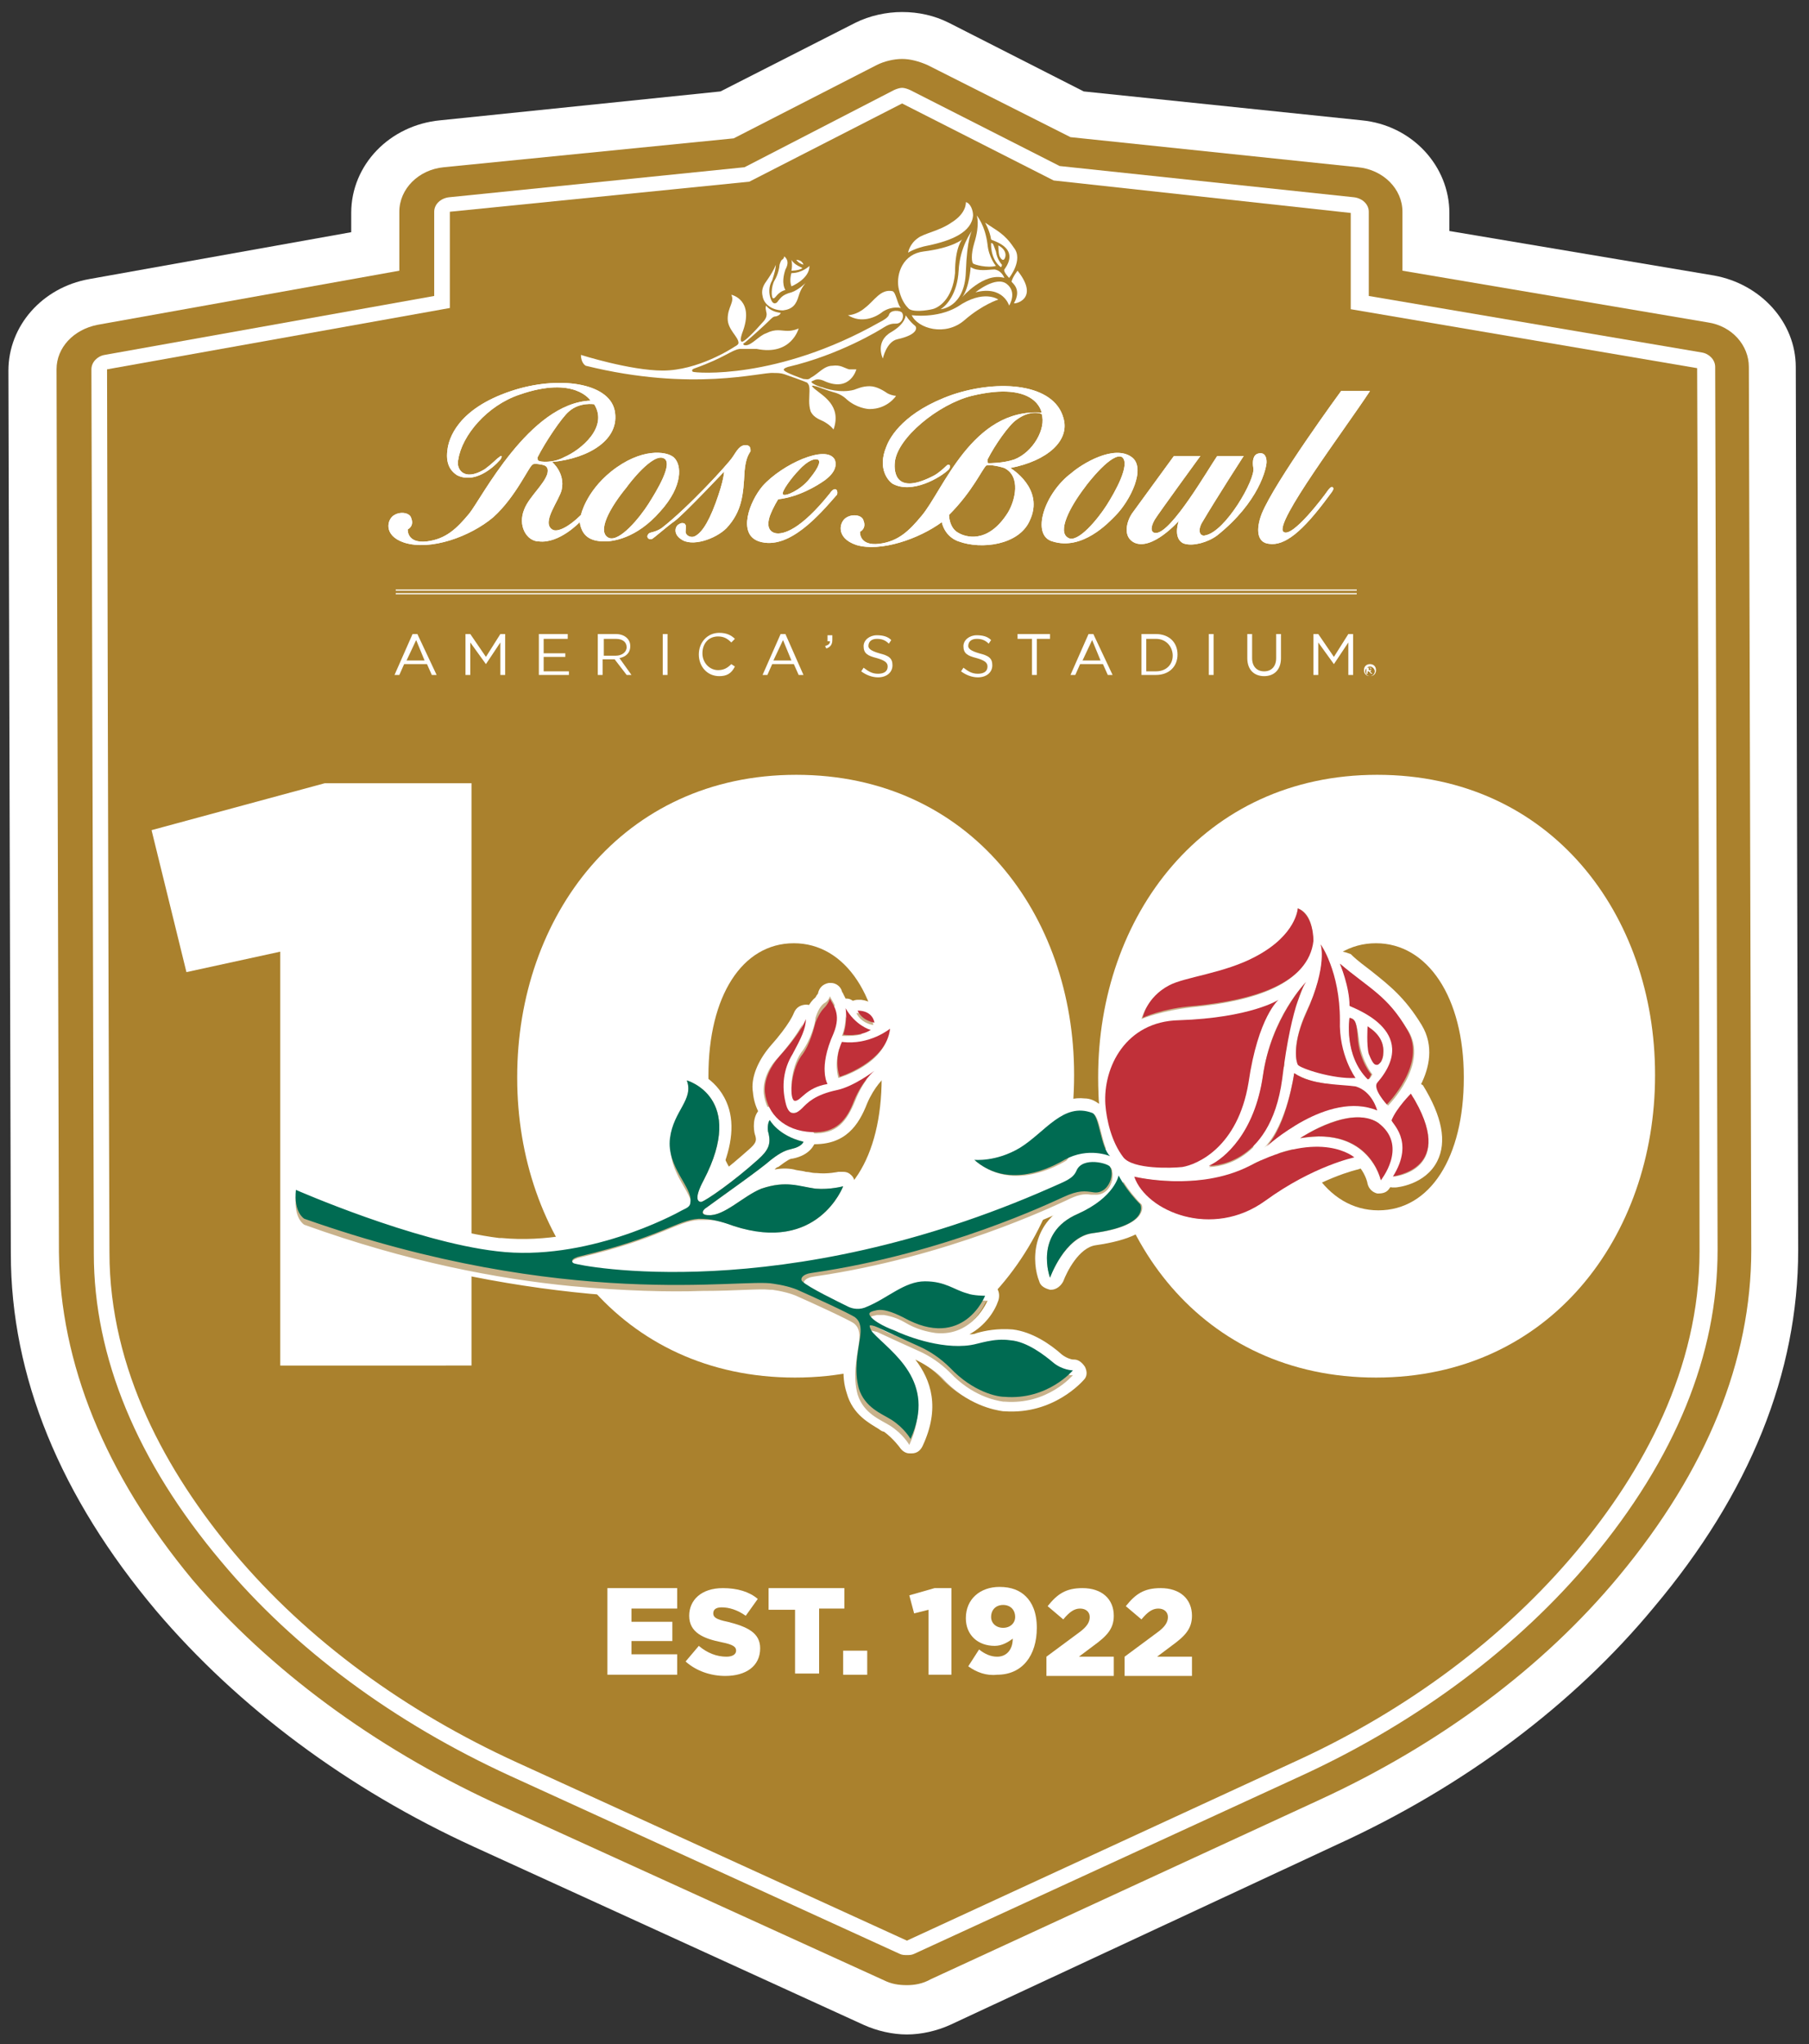<?xml version="1.0" encoding="utf-8"?>
<!-- Generator: Adobe Illustrator 25.3.1, SVG Export Plug-In . SVG Version: 6.00 Build 0)  -->
<svg version="1.1" id="Layer_1" xmlns="http://www.w3.org/2000/svg" xmlns:xlink="http://www.w3.org/1999/xlink" x="0px" y="0px"
	 viewBox="0 0 150.4 169.9" style="enable-background:new 0 0 150.4 169.9;" xml:space="preserve">
<rect x="0" y="0" width="150.4" height="169.9" fill="#333333" stroke="none"/>
<style type="text/css">
	.st0{fill:#E7E0D7;}
	.st1{fill:none;stroke:#939598;stroke-width:0.4;stroke-miterlimit:10;}
	.st2{fill:none;stroke:#E7E0D7;stroke-miterlimit:10;}
	.st3{fill:#FFFFFF;}
	.st4{fill:none;stroke:#939598;stroke-width:0.46;stroke-miterlimit:10;}
	.st5{clip-path:url(#SVGID_2_);fill:#FFFFFF;}
	.st6{clip-path:url(#SVGID_2_);fill:#AA812D;}
	.st7{fill:#AD8421;}
	.st8{clip-path:url(#SVGID_4_);fill:#FFFFFF;}
	.st9{clip-path:url(#SVGID_4_);fill:#AA812D;}
	.st10{clip-path:url(#SVGID_6_);fill:#FFFFFF;}
	.st11{clip-path:url(#SVGID_8_);fill:#FFFFFF;}
	.st12{clip-path:url(#SVGID_10_);fill:#FFFFFF;}
	.st13{clip-path:url(#SVGID_10_);fill:#C5AF86;}
	.st14{clip-path:url(#SVGID_12_);fill:#FFFFFF;}
	.st15{clip-path:url(#SVGID_14_);}
	.st16{fill:#030202;}
	.st17{clip-path:url(#SVGID_18_);}
	.st18{fill:#58595B;}
	.st19{fill:#AE841F;}
	.st20{fill:#C8B28B;}
	.st21{fill:#C03039;}
	.st22{fill:#006B52;}
</style>
<path class="st0" d="M-190.8-169h824.7v567h-824.7V-169z M-207,428h857.2v-612H-207V428z"/>
<g>
	<defs>
		<rect id="SVGID_1_" x="-1.7" y="-19.3" width="154.3" height="199.7"/>
	</defs>
	<clipPath id="SVGID_2_">
		<use xlink:href="#SVGID_1_"  style="overflow:visible;"/>
	</clipPath>
	<path class="st5" d="M75.4,169.1c-1.2,0-2.5-0.3-3.6-0.8l-32.4-14.8c-10.5-4.8-19.6-11.6-26.4-19.6c-8-9.5-12.1-19.5-12.1-29.7
		L0.7,30.8c0-3.7,2.8-6.9,6.7-7.6l21.8-3.9v-1.6c0-4,3.2-7.3,7.4-7.7l23.3-2.4l11.2-5.7c1.2-0.6,2.6-0.9,3.9-0.9
		c1.4,0,2.7,0.3,3.9,0.9l11.2,5.7l23.1,2.4c4.2,0.4,7.3,3.8,7.3,7.7v1.5l22,3.7c3.9,0.7,6.8,3.9,6.8,7.6l0.2,73.4
		c0,10.2-4,20.2-12,29.7c-6.7,8.1-15.8,14.9-26.3,19.7L79,168.3C77.9,168.8,76.6,169.1,75.4,169.1"/>
	<path class="st6" d="M75.4,165c-0.7,0-1.3-0.1-1.9-0.4L41,149.8c-9.9-4.6-18.6-11-25-18.5C8.7,122.5,5,113.3,4.9,104.1L4.7,30.7
		c0-1.8,1.4-3.3,3.4-3.7l25.1-4.5v-4.9c0-1.9,1.6-3.5,3.7-3.7L61,11.5l11.9-6.1c0.6-0.3,1.4-0.5,2.1-0.5c0.7,0,1.4,0.2,2.1,0.5
		l11.9,6l23.9,2.5c2.1,0.2,3.7,1.8,3.7,3.7v4.9l25.4,4.3c2,0.3,3.4,1.9,3.4,3.7l0.2,73.4c0,9.2-3.7,18.3-11,27.1
		c-6.3,7.6-14.9,14-24.9,18.6l-32.3,14.9C76.7,164.9,76,165,75.4,165"/>
</g>
<g>
	<defs>
		<rect id="SVGID_3_" x="-1.7" y="-19.3" width="154.3" height="199.7"/>
	</defs>
	<clipPath id="SVGID_4_">
		<use xlink:href="#SVGID_3_"  style="overflow:visible;"/>
	</clipPath>
	<path class="st8" d="M75.4,162.5c-0.2,0-0.4,0-0.6-0.1l-32.4-14.8c-9.6-4.4-17.9-10.5-24-17.8c-7-8.3-10.6-17-10.6-25.6L7.6,30.7
		c0-0.6,0.5-1.1,1.1-1.2l27.4-4.9v-7c0-0.6,0.5-1.1,1.2-1.2l24.6-2.5l12.4-6.4c0.2-0.1,0.5-0.2,0.7-0.2c0.2,0,0.5,0.1,0.7,0.2
		l12.4,6.3l24.5,2.6c0.7,0.1,1.2,0.6,1.2,1.2v7l27.7,4.7c0.6,0.1,1.1,0.6,1.1,1.2l0.2,73.4c0,8.7-3.5,17.3-10.5,25.7
		c-6.1,7.3-14.4,13.5-23.9,17.9L76,162.4C75.8,162.5,75.6,162.5,75.4,162.5"/>
	<path class="st9" d="M43,146.5l32.4,14.8l32.3-14.9c9.2-4.2,17.3-10.2,23.4-17.5c5.5-6.6,10.2-15.1,10.2-24.9
		c0-23.1-0.2-73.4-0.2-73.4l-28.8-4.9v-8L87.6,15L75,8.6l-12.7,6.5l-24.9,2.5v8L8.9,30.7c0,0,0.1,50.3,0.2,73.4
		c0,9.8,4.8,18.3,10.3,24.9C25.6,136.4,33.8,142.3,43,146.5"/>
</g>
<path class="st3" d="M36.3,56.1h-0.4l-0.4-0.9h-1.9l-0.4,0.9h-0.4l1.5-3.4h0.4L36.3,56.1z M34.6,53.2l-0.8,1.7h1.5L34.6,53.2z"/>
<polygon class="st3" points="40.4,55.2 40.4,55.2 39.1,53.4 39.1,56.1 38.7,56.1 38.7,52.7 39.1,52.7 40.4,54.6 41.6,52.7 42,52.7 
	42,56.1 41.6,56.1 41.6,53.4 "/>
<polygon class="st3" points="47.2,53.1 45.2,53.1 45.2,54.3 47,54.3 47,54.6 45.2,54.6 45.2,55.8 47.3,55.8 47.3,56.1 44.8,56.1 
	44.8,52.7 47.2,52.7 "/>
<g>
	<defs>
		<rect id="SVGID_5_" x="-1.7" y="-19.3" width="154.3" height="199.7"/>
	</defs>
	<clipPath id="SVGID_6_">
		<use xlink:href="#SVGID_5_"  style="overflow:visible;"/>
	</clipPath>
	<path class="st10" d="M52.1,56.1l-1-1.3h-1v1.3h-0.4v-3.4h1.5c0.7,0,1.2,0.4,1.2,1c0,0.6-0.4,0.9-0.9,1l1,1.4H52.1z M51.2,53.1h-1
		v1.4h1c0.5,0,0.9-0.3,0.9-0.7C52.1,53.4,51.8,53.1,51.2,53.1"/>
	<rect x="55.1" y="52.7" class="st10" width="0.4" height="3.4"/>
	<path class="st10" d="M59.8,56.2c-1,0-1.7-0.8-1.7-1.8c0-1,0.7-1.8,1.7-1.8c0.6,0,1,0.2,1.3,0.5l-0.3,0.3c-0.3-0.3-0.6-0.5-1.1-0.5
		c-0.8,0-1.3,0.6-1.3,1.4c0,0.8,0.6,1.4,1.3,1.4c0.5,0,0.8-0.2,1.1-0.5l0.3,0.2C60.8,56,60.4,56.2,59.8,56.2"/>
</g>
<g>
	<path class="st3" d="M50.6,132h5.7v1.7h-3.8v1.1h3.4v1.6h-3.4v1.1h3.8v1.7h-5.8V132z"/>
	<path class="st3" d="M57,138.1l1.1-1.3c0.7,0.6,1.5,0.9,2.3,0.9c0.5,0,0.8-0.2,0.8-0.5v0c0-0.3-0.2-0.5-1.2-0.7
		c-1.5-0.3-2.7-0.8-2.7-2.2v0c0-1.3,1-2.3,2.8-2.3c1.2,0,2.2,0.3,2.9,0.9l-1,1.4c-0.7-0.5-1.4-0.7-2-0.7c-0.5,0-0.7,0.2-0.7,0.5v0
		c0,0.3,0.2,0.5,1.2,0.7c1.6,0.4,2.7,0.9,2.7,2.2v0c0,1.5-1.2,2.3-2.9,2.3C59.1,139.3,57.9,138.9,57,138.1z"/>
	<path class="st3" d="M66,133.8h-2.1V132h6.3v1.7h-2.1v5.4h-2V133.8z"/>
	<path class="st3" d="M70.1,137.2h2v2h-2V137.2z"/>
</g>
<g>
	<path class="st3" d="M77.2,133.8l-1.2,0.3l-0.4-1.5l2.1-0.6h1.4v7.2h-1.9V133.8z"/>
</g>
<g>
	<path class="st3" d="M80.5,138.5l0.9-1.4c0.5,0.4,1,0.6,1.5,0.6c0.8,0,1.3-0.6,1.3-1.5c-0.4,0.3-0.9,0.6-1.5,0.6
		c-1.4,0-2.4-0.9-2.4-2.3v0c0-1.6,1.2-2.6,2.8-2.6c1,0,1.7,0.3,2.2,0.8c0.5,0.5,0.9,1.3,0.9,2.6v0c0,2.3-1.2,3.9-3.3,3.9
		C82,139.3,81.2,139,80.5,138.5z M84.4,134.4L84.4,134.4c0-0.6-0.4-1-1-1c-0.6,0-1,0.4-1,1v0c0,0.5,0.4,0.9,1,0.9
		C84,135.3,84.4,134.9,84.4,134.4z"/>
	<path class="st3" d="M87,137.7l2.7-2c0.7-0.5,0.9-0.9,0.9-1.3c0-0.4-0.3-0.7-0.8-0.7c-0.5,0-0.9,0.3-1.4,0.9l-1.3-1.1
		c0.8-1,1.5-1.5,2.9-1.5c1.6,0,2.6,0.9,2.6,2.3v0c0,1.1-0.6,1.7-1.7,2.5l-1.2,0.9h2.9v1.6H87V137.7z"/>
	<path class="st3" d="M93.5,137.7l2.7-2c0.7-0.5,0.9-0.9,0.9-1.3c0-0.4-0.3-0.7-0.8-0.7c-0.5,0-0.9,0.3-1.4,0.9l-1.3-1.1
		c0.8-1,1.5-1.5,2.9-1.5c1.6,0,2.6,0.9,2.6,2.3v0c0,1.1-0.6,1.7-1.7,2.5l-1.2,0.9h2.9v1.6h-5.6V137.7z"/>
</g>
<g>
	<defs>
		<rect id="SVGID_7_" x="-1.7" y="-19.3" width="154.3" height="199.7"/>
	</defs>
	<clipPath id="SVGID_8_">
		<use xlink:href="#SVGID_7_"  style="overflow:visible;"/>
	</clipPath>
	<path class="st11" d="M66.8,56.1h-0.4L66,55.2h-1.8l-0.4,0.9h-0.4l1.5-3.4h0.4L66.8,56.1z M65.1,53.2l-0.8,1.7h1.5L65.1,53.2z"/>
	<path class="st11" d="M69,53.3h-0.2v-0.5h0.4v0.4c0,0.4-0.2,0.6-0.5,0.7l-0.1-0.2C68.9,53.6,69,53.5,69,53.3"/>
	<path class="st11" d="M73.1,54.3c0.8,0.2,1.1,0.4,1.1,1c0,0.6-0.5,1-1.2,1c-0.5,0-1-0.2-1.4-0.5l0.2-0.3c0.4,0.3,0.7,0.5,1.2,0.5
		c0.5,0,0.8-0.2,0.8-0.6c0-0.3-0.2-0.5-0.9-0.7c-0.8-0.2-1.1-0.4-1.1-1c0-0.5,0.5-0.9,1.1-0.9c0.5,0,0.9,0.1,1.2,0.4l-0.2,0.3
		c-0.3-0.3-0.6-0.4-1-0.4c-0.4,0-0.7,0.2-0.7,0.6C72.2,53.9,72.4,54.1,73.1,54.3"/>
	<polygon class="st11" points="86.2,56.1 85.8,56.1 85.8,53.1 84.6,53.1 84.6,52.7 87.3,52.7 87.3,53.1 86.2,53.1 	"/>
	<path class="st11" d="M92.5,56.1h-0.4l-0.4-0.9h-1.9l-0.4,0.9H89l1.5-3.4h0.4L92.5,56.1z M90.8,53.2L90,54.9h1.5L90.8,53.2z"/>
	<path class="st11" d="M96.1,56.1h-1.2v-3.4h1.2c1.1,0,1.8,0.7,1.8,1.7C97.9,55.4,97.2,56.1,96.1,56.1 M96.1,53.1h-0.8v2.7h0.8
		c0.9,0,1.4-0.6,1.4-1.3S97,53.1,96.1,53.1"/>
	<rect x="100.5" y="52.7" class="st11" width="0.4" height="3.4"/>
	<path class="st11" d="M106.5,54.7c0,1-0.6,1.5-1.4,1.5c-0.8,0-1.4-0.5-1.4-1.5v-2h0.4v2c0,0.7,0.4,1.1,1,1.1c0.6,0,1-0.4,1-1.1v-2
		h0.4V54.7z"/>
	<polygon class="st11" points="110.9,55.2 110.9,55.2 109.6,53.4 109.6,56.1 109.2,56.1 109.2,52.7 109.6,52.7 110.9,54.6 
		112.1,52.7 112.5,52.7 112.5,56.1 112.1,56.1 112.1,53.4 	"/>
	<path class="st11" d="M80,19.9c0,0-0.8,0.7-3.2,1c-1.7,0.2-2.3,1.8-2.1,3c0.1,0.5,0.3,1.2,0.8,1.7c0.3,0.4,1.6,0.2,2,0.1
		c0.5-0.1,1.7-0.8,1.9-3C79.4,20.5,80,19.9,80,19.9"/>
	<path class="st11" d="M75.8,26.2c0,0,2.1,0.3,3.8-0.7c2.2-1.5,3.4-0.6,3.4-0.6s-1.3,0.4-2.8,1.7C78.6,28,76.3,27.3,75.8,26.2"/>
	<path class="st11" d="M80.8,19.2c0,0-1,1.3-1.1,3.3c-0.1,1.9-1,2.9-1.5,3.2c0,0,2-0.1,2.1-3.1C80.4,19.8,80.8,19.2,80.8,19.2"/>
	<path class="st11" d="M80.3,16.8c0,0,0.1,0.9-1.2,1.7c-1,0.7-2.3,0.9-2.8,1.3c-0.7,0.5-0.8,1.2-0.8,1.2s0.6-0.4,1.7-0.6
		c1.9-0.4,3.6-1.1,3.7-2.5C80.9,17.5,80.7,16.9,80.3,16.8"/>
	<path class="st11" d="M81.2,17.9c0,0,0.3,0.7-0.2,2.3c-0.3,1-0.2,1.6-0.1,1.7c0.1,0.1,1.2,0.4,1.9,0.2c0,0-0.6-0.7-0.7-1.8
		C81.9,18.7,81.2,17.9,81.2,17.9"/>
	<path class="st11" d="M80.7,22.2c0,0-0.1,1.7-0.7,2.5c0,0,1.8-2.1,3.5-1.6c0,0-0.2-0.6-0.8-0.7C82.2,22.4,81.3,22.6,80.7,22.2"/>
	<path class="st11" d="M81.1,24.3c0,0,1.7-1.4,2.6-0.7c0.9,0.7,0.2,1.8,0.2,1.8S83.4,23.7,81.1,24.3"/>
	<path class="st11" d="M84.6,22.5c0,0-0.4,0.5-0.5,0.9c0,0.1,0.9,0.6,0.2,1.8C84.3,25.3,86.5,24.9,84.6,22.5"/>
	<path class="st11" d="M81.9,18.5c0,0,0.4,0.7,0.5,1.4c0,0.1,2.5,0.6,1.1,2.5c-0.1,0.2,0.4,0.7,0.4,0.7s1.2-1.5,0.4-2.5
		C83.5,19.4,82.9,19.2,81.9,18.5"/>
	<path class="st11" d="M83,20.4c0,0,0,0.6,0.1,0.9c0.1,0.2,0.2,0.3,0.3,0.3c0.1,0,0.2-0.2,0.2-0.4C83.6,20.9,83.4,20.6,83,20.4"/>
	<path class="st11" d="M82.4,20.2c0,0-0.1,1.3,0.8,2c0.1,0,0.1-0.2,0.1-0.2s-0.4-0.4-0.5-1.1C82.6,20.4,82.6,20.2,82.4,20.2"/>
	<path class="st11" d="M64.5,22c0,0-0.1,0.4-0.8,1.4c-0.3,0.4-0.4,0.8-0.3,1.2c0.1,0.7,0.8,1.2,1.7,1.2c0.8-0.1,1.1-0.5,1.3-1.2
		c0.2-0.7,0.6-1.1,0.6-1.1s-0.6,0.6-1.2,0.8c-0.8,0.2-0.9,0.5-1.1,0.7c-0.1,0.2-0.4,0.4-0.6-0.1c-0.2-0.5-0.2-1.1,0.1-1.6
		C64.4,22.7,64.5,22.3,64.5,22"/>
	<path class="st11" d="M65.2,21.3c0,0,0,0.2-0.2,0.3c-0.1,0.1-0.2,0.4-0.2,0.5c0,0.1-0.1,0.7-0.4,1.2c-0.3,0.5-0.3,1.5-0.1,1.5
		c0.2,0,0.3-0.5,1-0.7c0,0-0.4-0.5,0-1.7C65.7,21.7,65.3,21.4,65.2,21.3"/>
	<path class="st11" d="M65.8,22.7c0,0-0.2,0.6,0,1.1c0,0,1.5-0.6,1.5-1.7C67.3,22.1,66.7,22.7,65.8,22.7"/>
	<path class="st11" d="M65.8,21.6c0,0,0.1,0.4,0,0.9c0,0,0.6,0,0.9-0.2C66.7,22.2,66.1,22.1,65.8,21.6"/>
	<path class="st11" d="M66.2,21.6c0,0,0.2,0.3,0.6,0.4C66.8,22,66.7,21.6,66.2,21.6"/>
	<path class="st11" d="M70.5,26.2c0,0,0.7,0,1.4-0.6c0.8-0.6,1.3-1.6,2.3-1.4c0.3,0.1,0.4,1.1,0.7,1.4c0,0-0.7-0.2-1.5,0.3
		C72.8,26.4,71.6,26.9,70.5,26.2"/>
	<path class="st11" d="M73.4,29.8c0,0-0.7-1.4,0.7-2.2c1.2-0.7,1.2-1.4,1.2-1.4s0.3,0.5,0.8,0.9c0.1,0.1,0.3,0.7-1.5,1.1
		C73.7,28.4,73.4,29.8,73.4,29.8"/>
	<path class="st11" d="M60.8,24.5c0,0,2,0.4,0.9,3.2c-0.2,0.6-0.1,0.7,0,0.7c0.2,0,1-0.8,1.7-1.6c0.3-0.3,0.4-0.6,0.3-0.9
		c0-0.1-0.1-0.3,0-0.5c0,0,0.3,0.5,1.2,0.6c0,0,0,0.2-0.4,0.3c-0.2,0-0.3,0.1-0.6,0.4c-0.3,0.3-1.4,1.3-2,1.8
		c-0.1,0-0.2,0.2,0.1,0.2c0.5,0,1.1-0.8,1.7-1c0.8-0.4,1.2-0.2,1.8-0.2c0.5,0,0.9-0.2,0.9-0.2s-0.6,2.3-3.5,1.7
		C62.2,29,61.9,29,61.5,29c-0.7,0.1-1.2,0.7-3.7,1.6c-0.3,0.1-0.3,0.2-0.2,0.3c0.2,0.1,7,0.7,15.5-4.1c0.4-0.2,0.7-0.4,0.8-0.6
		c0.1-0.5,1-0.4,1.1-0.2c0.2,0.3,0,0.9-0.5,0.9c-0.3,0-0.5,0-1,0.3c-0.3,0.2-3.7,2.3-8,3.3c-0.3,0.1-0.4,0.2-0.3,0.3
		c0.2,0.2,1.3,0.6,1.6,0.7c0.2,0,0.4,0.1,0.6-0.1c0.6-0.3,1.1-1,1.8-1c0.7-0.1,1,0.2,1.4,0.3c0.2,0,0.6,0,0.6,0s-0.5,1.9-2.6,1
		c-0.4-0.2-0.7-0.2-0.9-0.1c-0.2,0.1-0.3,0.1-0.2,0.2c0.2,0.2,0.8,0.4,0.9,0.4c0.2,0.1,1.5,0.5,2.6,0.2c0.3-0.1,0.7-0.3,1.3-0.3
		c0.6,0,1.2,0.4,1.5,0.6c0.4,0.2,0.7,0.2,0.7,0.2s-0.7,1.1-2.2,1.1c-0.2,0-1.1-0.1-1.9-0.8c-0.3-0.3-0.7-0.5-1.1-0.6
		c-0.4-0.1-1.4-0.5-1.5-0.5c-0.1,0-0.2-0.1-0.3,0c0,0,0.1,0.1,0.2,0.2c0.7,0.6,2.3,1.4,1.6,3.4c0,0-0.2-0.3-0.7-0.6
		c-0.3-0.2-0.9-0.3-1.2-0.9c-0.2-0.6-0.1-1.2-0.1-1.7c0-0.3,0-0.5-0.2-0.7c-0.2-0.1-1.6-0.6-1.9-0.7C64.9,31,64.6,31,64.3,31
		c-1-0.1-6.7,1.6-15.6-0.6c0,0-0.4-0.2-0.4-0.9c0,0,4.1,1.3,6.8,1.3c2.9,0,5.7-1.8,6-2c0.2-0.1,0.3-0.2,0.3-0.3c0-0.5-0.9-1.1-0.9-2
		C60.5,25.5,61.1,25.1,60.8,24.5"/>
	<path class="st11" d="M53.9,41.9c-0.7,1.1-2.4,3.2-3.3,2.8c-1-0.5,0.1-2.5,1.5-4.2c0.2-0.3,2.2-2.9,3.1-2.4
		C56,38.5,54.6,40.8,53.9,41.9 M44.8,38.3c-0.1,0-0.1-0.1-0.1-0.3c0.6-1.2,2-3.3,2.6-3.8c0.9-0.8,2.1-0.6,2.1-0.6
		c1.2,1.9-1.1,3.8-2.5,4.4C46,38.5,44.9,38.4,44.8,38.3 M56,38c-0.6-0.5-2.7-0.8-5.2,1.2c-2.1,1.7-2.5,3.6-2.5,3.6
		c-1,1-2,1.5-2.4,1.2c-0.9-0.6,0.6-2.4,0.8-3.3c0.3-1.4-0.8-2.3-0.8-2.3c3.1-0.3,5.7-1.9,5.2-4.3c-0.5-2.3-4.7-2.9-8.6-1.6
		c-4.5,1.5-5.2,4-5.3,4.9c-0.2,1.4,0.5,1.9,0.8,2.1c1.4,0.7,2.9-0.5,3.6-1.3c0.2-0.3,0.1-0.4-0.1-0.2c-0.3,0.2-0.4,0.4-1.2,1
		c-1.8,1.1-2.4-0.1-2.2-0.8c0.3-2,2.4-4.5,5.1-5.4c4.6-1.6,5.9,0.5,5.9,0.5C44,33.5,40,41.5,39,42.7c-1,1.2-1.9,2.1-3.5,2.3
		c-1.7,0.2-1.6-1-1.6-1c0.2-0.1,0.5-0.4,0.3-0.9c-0.1-0.5-0.9-0.6-1.4-0.3c-0.6,0.3-1,1.7,0.8,2.3c2.2,0.7,5.5-0.5,7.4-2.1
		c1.9-1.7,3-4.3,3.3-4.4c0.1-0.1,0.8,0,1,0.1c0.2,0.1,0.3,0.3,0.2,0.7c-0.3,0.9-1.5,1.9-1.9,2.9c-0.6,1.4,0.2,2.7,1.2,2.7
		c1.7,0.2,3.4-1.6,3.4-1.6c0.2,1.4,1.2,1.6,2.1,1.6c0.6,0,2.6-0.2,4.6-2.5C56.8,40.4,56.7,38.6,56,38"/>
	<path class="st11" d="M84.3,38.2c-0.9,0.3-2,0.3-2.1,0.3c-0.1,0-0.1-0.1-0.1-0.3c0.6-1.2,1.8-2.9,2.4-3.3c1.2-0.9,2.1-0.5,2.1-0.5
		C87,35.6,85.9,37.6,84.3,38.2 M83.8,42.6c-1.7,2.7-3.6,2-4.1,1.7c-0.8-0.4-0.8-1.5-0.8-1.5c2-2,2.8-3.9,3.1-4.1
		c0.1-0.1,0.9,0,1.5,0.2C84.9,39.6,84.4,41.6,83.8,42.6 M88.4,34.7c-0.8-2.8-5.3-3.2-9.2-1.9c-4,1.4-5.2,3.5-5.5,4.3
		c-0.8,1.9,0.2,2.9,0.5,3.1c1.6,0.9,4-0.5,4.7-1.2c0.2-0.3,0-0.5-0.2-0.3c-0.3,0.3-0.8,0.7-1,0.8c-3.2,1.7-3.4-0.2-3.3-1.1
		c0.2-2,3.6-4.8,6.4-5.5c5.4-1.3,5.8,1.4,5.8,1.4c-5.8-0.4-8.2,6.5-10,8.6c-1,1.2-1.9,2.1-3.5,2.3c-1.7,0.2-1.6-1-1.6-1
		c0.2-0.1,0.5-0.4,0.3-0.9c-0.1-0.5-0.9-0.6-1.4-0.3c-0.6,0.3-1,1.7,0.8,2.3c2,0.6,5.2-0.5,7.1-1.9c0.3,1.3,1.4,1.6,1.4,1.6
		c1.9,0.7,5,0.3,5.9-1.7c1.3-2.7-1.6-4.4-1.6-4.4C87.1,38.3,89,36.6,88.4,34.7"/>
	<path class="st11" d="M55,43.9c2.2-1.7,5.5-5.3,5.9-5.9c0.4-0.6,0.6-1,1.1-1c0.4,0,0.4,0.3,0.4,0.5c-0.1,0.2-0.4,0.5-0.5,1.7
		c-0.1,1.9-0.2,3.3-1.5,4.7c-0.9,0.9-2.9,1.6-3.8,0.9c-0.6-0.4-0.5-1-0.2-1.2c0.3-0.2,0.4-0.1,0.5-0.1c0.2,0.2,0.1,0.3,0.1,0.7
		c0,0.3,0.4,0.5,0.7,0.4c0.5-0.2,1.1-0.9,1.8-2.8c0.7-1.9,0.7-2.6,0.7-2.6s-3.4,3.6-4.1,4.1c-0.7,0.5-1.7,1.4-1.9,1.5
		c-0.3,0.1-0.5-0.2-0.3-0.4C54,44.2,54.4,44.3,55,43.9"/>
	<path class="st11" d="M66.4,39.1c0.8-0.9,1.4-1,1.6-0.9c0.2,0.1,0.2,0.5-0.7,1.6c-0.7,0.9-2,1.5-2.2,1.3
		C64.9,40.9,65.9,39.6,66.4,39.1 M69,41c-2.4,3-3.9,3.5-4.6,3.3c-0.6-0.2-0.6-0.8-0.4-1.4c0.3-0.8,0.7-1.4,0.7-1.4
		c1.7-0.2,3.2-1.1,3.9-1.6c0.8-0.6,1-1.2,0.8-1.7c-0.7-1.3-4.4,0.4-6,2.2c-1.1,1.3-2.1,4-0.3,4.6c2.5,0.8,5.1-2.3,6.5-3.9
		C69.7,40.7,69.4,40.4,69,41"/>
	<path class="st11" d="M92,42c-0.7,1.1-2.4,3.2-3.2,2.7c-0.9-0.5,0.1-2.5,1.4-4.2c0.2-0.3,2.3-3,3.1-2.5C94,38.6,92.7,40.9,92,42
		 M94.1,38c-1.5-1.1-4.2,0.6-5,1.3c-2.3,1.7-3.4,5.2-1.6,5.7c2.5,0.8,4.7-1.6,5.2-2.1C94,41.6,95.3,38.9,94.1,38"/>
	<path class="st11" d="M97.6,37.9h2.2c0,0-3.5,4.8-3.8,5.3c-0.4,0.7-0.3,1.1,0.1,1.1c1.3,0,4.4-5.4,5.1-6.4h2.2c0,0-2.2,3.4-3.5,5.6
		c-0.4,0.8,0,1.1,0.3,1c1.7-0.3,4.2-4.7,4-5.6c-0.1-0.6,0-1.1,0.4-1.2c0.3-0.1,0.7,0,0.7,0.7c0,0.5-0.6,3.3-4.1,6.1
		c-0.8,0.6-2,0.9-2.7,0.7c-0.4-0.1-0.9-0.6-0.5-1.9c0,0-2.2,2.5-3.7,1.8c-1-0.5-0.6-1.8-0.2-2.4C94.9,41.6,97.6,37.9,97.6,37.9"/>
	<path class="st11" d="M111.5,32.5c0,0-5.5,7.5-6.6,10.2c-0.5,1.3-0.4,2.4,0.6,2.5c1.3,0.2,2.8-1,5-4c0.4-0.5,0.4-0.6,0.3-0.7
		c-0.1-0.1-0.3,0.1-0.5,0.4c-0.2,0.3-2.9,3.9-3.6,3.3c-0.8-0.7,5.1-8.5,7.2-11.7H111.5z"/>
	<path class="st11" d="M53.9,41.9c-0.7,1.1-2.4,3.2-3.3,2.8c-1-0.5,0.1-2.5,1.5-4.2c0.2-0.3,2.2-2.9,3.1-2.4
		C56,38.5,54.6,40.8,53.9,41.9 M44.8,38.3c-0.1,0-0.1-0.1-0.1-0.3c0.6-1.2,2-3.3,2.6-3.8c0.9-0.8,2.1-0.6,2.1-0.6
		c1.2,1.9-1.1,3.8-2.5,4.4C46,38.5,44.9,38.4,44.8,38.3 M56,38c-0.6-0.5-2.7-0.8-5.2,1.2c-2.1,1.7-2.5,3.6-2.5,3.6
		c-1,1-2,1.5-2.4,1.2c-0.9-0.6,0.6-2.4,0.8-3.3c0.3-1.4-0.8-2.3-0.8-2.3c3.1-0.3,5.7-1.9,5.2-4.3c-0.5-2.3-4.7-2.9-8.6-1.6
		c-4.5,1.5-5.2,4-5.3,4.9c-0.2,1.4,0.5,1.9,0.8,2.1c1.4,0.7,2.9-0.5,3.6-1.3c0.2-0.3,0.1-0.4-0.1-0.2c-0.3,0.2-0.4,0.4-1.2,1
		c-1.8,1.1-2.4-0.1-2.2-0.8c0.3-2,2.4-4.5,5.1-5.4c4.6-1.6,5.9,0.5,5.9,0.5C44,33.5,40,41.5,39,42.7c-1,1.2-1.9,2.1-3.5,2.3
		c-1.7,0.2-1.6-1-1.6-1c0.2-0.1,0.5-0.4,0.3-0.9c-0.1-0.5-0.9-0.6-1.4-0.3c-0.6,0.3-1,1.7,0.8,2.3c2.2,0.7,5.5-0.5,7.4-2.1
		c1.9-1.7,3-4.3,3.3-4.4c0.1-0.1,0.8,0,1,0.1c0.2,0.1,0.3,0.3,0.2,0.7c-0.3,0.9-1.5,1.9-1.9,2.9c-0.6,1.4,0.2,2.7,1.2,2.7
		c1.7,0.2,3.4-1.6,3.4-1.6c0.2,1.4,1.2,1.6,2.1,1.6c0.6,0,2.6-0.2,4.6-2.5C56.8,40.4,56.7,38.6,56,38"/>
	<path class="st11" d="M84.3,38.2c-0.9,0.3-2,0.3-2.1,0.3c-0.1,0-0.1-0.1-0.1-0.3c0.6-1.2,1.8-2.9,2.4-3.3c1.2-0.9,2.1-0.5,2.1-0.5
		C87,35.6,85.9,37.6,84.3,38.2 M83.8,42.6c-1.7,2.7-3.6,2-4.1,1.7c-0.8-0.4-0.8-1.5-0.8-1.5c2-2,2.8-3.9,3.1-4.1
		c0.1-0.1,0.9,0,1.5,0.2C84.9,39.6,84.4,41.6,83.8,42.6 M88.4,34.7c-0.8-2.8-5.3-3.2-9.2-1.9c-4,1.4-5.2,3.5-5.5,4.3
		c-0.8,1.9,0.2,2.9,0.5,3.1c1.6,0.9,4-0.5,4.7-1.2c0.2-0.3,0-0.5-0.2-0.3c-0.3,0.3-0.8,0.7-1,0.8c-3.2,1.7-3.4-0.2-3.3-1.1
		c0.2-2,3.6-4.8,6.4-5.5c5.4-1.3,5.8,1.4,5.8,1.4c-5.8-0.4-8.2,6.5-10,8.6c-1,1.2-1.9,2.1-3.5,2.3c-1.7,0.2-1.6-1-1.6-1
		c0.2-0.1,0.5-0.4,0.3-0.9c-0.1-0.5-0.9-0.6-1.4-0.3c-0.6,0.3-1,1.7,0.8,2.3c2,0.6,5.2-0.5,7.1-1.9c0.3,1.3,1.4,1.6,1.4,1.6
		c1.9,0.7,5,0.3,5.9-1.7c1.3-2.7-1.6-4.4-1.6-4.4C87.1,38.3,89,36.6,88.4,34.7"/>
	<path class="st11" d="M55,43.9c2.2-1.7,5.5-5.3,5.9-5.9c0.4-0.6,0.6-1,1.1-1c0.4,0,0.4,0.3,0.4,0.5c-0.1,0.2-0.4,0.5-0.5,1.7
		c-0.1,1.9-0.2,3.3-1.5,4.7c-0.9,0.9-2.9,1.6-3.8,0.9c-0.6-0.4-0.5-1-0.2-1.2c0.3-0.2,0.4-0.1,0.5-0.1c0.2,0.2,0.1,0.3,0.1,0.7
		c0,0.3,0.4,0.5,0.7,0.4c0.5-0.2,1.1-0.9,1.8-2.8c0.7-1.9,0.7-2.6,0.7-2.6s-3.4,3.6-4.1,4.1c-0.7,0.5-1.7,1.4-1.9,1.5
		c-0.3,0.1-0.5-0.2-0.3-0.4C54,44.2,54.4,44.3,55,43.9"/>
	<path class="st11" d="M66.4,39.1c0.8-0.9,1.4-1,1.6-0.9c0.2,0.1,0.2,0.5-0.7,1.6c-0.7,0.9-2,1.5-2.2,1.3
		C64.9,40.9,65.9,39.6,66.4,39.1 M69,41c-2.4,3-3.9,3.5-4.6,3.3c-0.6-0.2-0.6-0.8-0.4-1.4c0.3-0.8,0.7-1.4,0.7-1.4
		c1.7-0.2,3.2-1.1,3.9-1.6c0.8-0.6,1-1.2,0.8-1.7c-0.7-1.3-4.4,0.4-6,2.2c-1.1,1.3-2.1,4-0.3,4.6c2.5,0.8,5.1-2.3,6.5-3.9
		C69.7,40.7,69.4,40.4,69,41"/>
	<path class="st11" d="M92,42c-0.7,1.1-2.4,3.2-3.2,2.7c-0.9-0.5,0.1-2.5,1.4-4.2c0.2-0.3,2.3-3,3.1-2.5C94,38.6,92.7,40.9,92,42
		 M94.1,38c-1.5-1.1-4.2,0.6-5,1.3c-2.3,1.7-3.4,5.2-1.6,5.7c2.5,0.8,4.7-1.6,5.2-2.1C94,41.6,95.3,38.9,94.1,38"/>
	<path class="st11" d="M97.6,37.9h2.2c0,0-3.5,4.8-3.8,5.3c-0.4,0.7-0.3,1.1,0.1,1.1c1.3,0,4.4-5.4,5.1-6.4h2.2c0,0-2.2,3.4-3.5,5.6
		c-0.4,0.8,0,1.1,0.3,1c1.7-0.3,4.2-4.7,4-5.6c-0.1-0.6,0-1.1,0.4-1.2c0.3-0.1,0.7,0,0.7,0.7c0,0.5-0.6,3.3-4.1,6.1
		c-0.8,0.6-2,0.9-2.7,0.7c-0.4-0.1-0.9-0.6-0.5-1.9c0,0-2.2,2.5-3.7,1.8c-1-0.5-0.6-1.8-0.2-2.4C94.9,41.6,97.6,37.9,97.6,37.9"/>
	<path class="st11" d="M111.5,32.5c0,0-5.5,7.5-6.6,10.2c-0.5,1.3-0.4,2.4,0.6,2.5c1.3,0.2,2.8-1,5-4c0.4-0.5,0.4-0.6,0.3-0.7
		c-0.1-0.1-0.3,0.1-0.5,0.4c-0.2,0.3-2.9,3.9-3.6,3.3c-0.8-0.7,5.1-8.5,7.2-11.7H111.5z"/>
	<rect x="32.9" y="49" class="st11" width="79.9" height="0.1"/>
	<rect x="32.9" y="49.3" class="st11" width="79.9" height="0.1"/>
	<path class="st11" d="M113.5,55.8c0-0.2,0.2-0.4,0.4-0.4c0.2,0,0.4,0.2,0.4,0.4c0,0.2-0.2,0.4-0.4,0.4
		C113.7,56.2,113.5,56,113.5,55.8 M113.9,56.2c0.3,0,0.5-0.2,0.5-0.5c0-0.3-0.2-0.5-0.5-0.5c-0.3,0-0.5,0.2-0.5,0.5
		C113.4,56,113.6,56.2,113.9,56.2 M113.8,55.8L113.8,55.8L114,56h0.1l-0.2-0.2c0.1,0,0.1-0.1,0.1-0.1c0-0.1-0.1-0.2-0.2-0.2h-0.2V56
		h0.1V55.8z M113.8,55.7v-0.2h0.1c0.1,0,0.1,0,0.1,0.1C114,55.7,114,55.7,113.8,55.7L113.8,55.7z"/>
	<path class="st11" d="M81.4,54.3c0.8,0.2,1.1,0.4,1.1,1c0,0.6-0.5,1-1.2,1c-0.5,0-1-0.2-1.4-0.5l0.2-0.3c0.4,0.3,0.7,0.5,1.2,0.5
		c0.5,0,0.8-0.2,0.8-0.6c0-0.3-0.2-0.5-0.9-0.7c-0.8-0.2-1.1-0.4-1.1-1c0-0.5,0.5-0.9,1.1-0.9c0.5,0,0.9,0.1,1.2,0.4l-0.2,0.3
		c-0.3-0.3-0.6-0.4-1-0.4c-0.4,0-0.7,0.2-0.7,0.6C80.5,53.9,80.7,54.1,81.4,54.3"/>
</g>
<g>
	<path class="st3" d="M23.3,79.1l-7.8,1.7L12.6,69l14.4-3.9h12.2v48.4H23.3V79.1z"/>
	<path class="st3" d="M43,89.6v-0.1c0-13.3,8.7-25.1,23.2-25.1s23.1,11.7,23.1,24.9v0.1c0,13.3-8.7,25.1-23.2,25.1S43,102.8,43,89.6
		z M73.3,89.6v-0.1c0-6.6-3-11.1-7.3-11.1s-7.1,4.4-7.1,11v0.1c0,6.6,3,11.1,7.3,11.1C70.5,100.6,73.3,96.2,73.3,89.6z"/>
	<path class="st3" d="M91.3,89.6v-0.1c0-13.3,8.7-25.1,23.2-25.1s23.1,11.7,23.1,24.9v0.1c0,13.3-8.7,25.1-23.2,25.1
		S91.3,102.8,91.3,89.6z M121.7,89.6v-0.1c0-6.6-3-11.1-7.3-11.1s-7.1,4.4-7.1,11v0.1c0,6.6,3,11.1,7.3,11.1
		C118.9,100.6,121.7,96.2,121.7,89.6z"/>
</g>
<g>
	<g>
		<path class="st3" d="M95.5,97.5c-1.3-0.1-2.1-0.5-2.5-1c-1.3-1.7-1.6-4-1.6-4.7c-0.2-2,0.5-4,1.8-5.4c1.2-1.3,2.9-2.1,4.8-2.1
			c5.8-0.2,8-1.6,8.1-1.6c0.1-0.1,0.2-0.1,0.3-0.1c0.1,0,0.3,0.1,0.4,0.2c0.2,0.2,0.1,0.5-0.1,0.7c0,0-1.6,1.4-2.4,6.5
			c-0.9,5.4-4.3,7.3-5.9,7.5C97.8,97.5,96.6,97.6,95.5,97.5"/>
		<path class="st20" d="M99.6,101.8c-2.7-0.3-5.1-1.9-5.8-3.9c-0.1-0.2,0-0.4,0.1-0.5c0.1-0.1,0.3-0.2,0.4-0.2c0,0,0,0,0.1,0
			c0,0,0.7,0.2,1.8,0.3c2,0.2,4.9,0.2,7.4-1.1c2.5-1.3,4.7-1.8,6.7-1.6c1.7,0.2,2.6,0.9,2.6,0.9c0.2,0.1,0.2,0.3,0.2,0.5
			c0,0.2-0.2,0.3-0.4,0.4c0,0-3.3,0.7-7.1,3.5C103.3,101.8,101.1,102,99.6,101.8"/>
		<path class="st3" d="M110.4,94.3L110.4,94.3c-2.1-0.2-4.4,0.4-7,1.7c-2.4,1.2-5.2,1.3-7.1,1.1c-1-0.1-1.7-0.3-1.7-0.3
			c-0.1,0-0.1,0-0.1,0c-0.3,0-0.7,0.1-0.9,0.3c-0.3,0.3-0.3,0.7-0.2,1.1c0.8,2.2,3.3,3.9,6.3,4.2c1.6,0.2,3.9,0,6.3-1.8
			c3.7-2.7,6.9-3.4,6.9-3.4c0.4-0.1,0.7-0.4,0.8-0.8c0.1-0.4,0-0.8-0.3-1.1C113.2,95.2,112.2,94.5,110.4,94.3 M110.3,95.3
			c1.6,0.2,2.4,0.8,2.4,0.8s-3.4,0.7-7.4,3.6c-1.8,1.3-3.8,1.7-5.6,1.6c-2.6-0.3-4.8-1.8-5.4-3.5c0,0,0.7,0.2,1.9,0.3
			c1.9,0.2,5,0.2,7.7-1.2C106.7,95.4,108.8,95.2,110.3,95.3"/>
		<path class="st20" d="M100.4,97.5c-0.2,0-0.4-0.2-0.5-0.4c-0.1-0.2,0.1-0.5,0.3-0.6c0.8-0.4,3.5-2.1,4.2-7.2c0.7-5,3.7-8,3.8-8.1
			c0.1-0.1,0.3-0.2,0.4-0.1c0.1,0,0.2,0.1,0.3,0.1c0.2,0.2,0.2,0.5,0.1,0.7c0,0-1.1,1.6-1.9,8C106,97.6,100.5,97.5,100.4,97.5
			C100.4,97.5,100.4,97.5,100.4,97.5"/>
		<path class="st3" d="M108.6,80.6c-0.3,0-0.6,0.1-0.8,0.3c-0.1,0.1-3.2,3.3-3.9,8.4c-0.7,4.8-3.2,6.4-3.9,6.8
			c-0.4,0.2-0.7,0.7-0.6,1.2c0.1,0.4,0.5,0.8,0.9,0.8l0.1,0c0.1,0,6.1,0.1,7.2-8.1c0.8-6.1,1.8-7.7,1.9-7.7c0.3-0.5,0.2-1.1-0.2-1.4
			C109,80.7,108.9,80.6,108.6,80.6 M108.6,81.6c0,0-1.1,1.5-2,8.2c-1,7.4-6.1,7.2-6.1,7.2c1.3-0.7,3.8-2.7,4.5-7.5
			C105.6,84.6,108.6,81.6,108.6,81.6"/>
		<path class="st20" d="M94.9,85.2c-0.1,0-0.2,0-0.3-0.1c-0.2-0.1-0.2-0.3-0.2-0.5c0-0.1,0.4-1.9,2.5-3c0.6-0.3,1.5-0.6,2.6-0.8
			c1.5-0.4,3.1-0.8,4.6-1.6c3-1.6,3.2-3.5,3.2-3.6c0-0.2,0.1-0.3,0.2-0.4c0.1-0.1,0.2-0.1,0.4-0.1c0,0,0.1,0,0.1,0
			c1.3,0.4,1.7,2,1.6,3.3c-0.4,3.3-3.8,5.2-10.3,5.8c-2.6,0.2-4.2,1-4.2,1C95.1,85.2,95,85.2,94.9,85.2"/>
		<path class="st3" d="M108,74.5c-0.2,0-0.5,0-0.7,0.2c-0.3,0.2-0.4,0.5-0.5,0.8c0,0.1-0.2,1.7-2.9,3.2c-1.4,0.8-3,1.2-4.5,1.5
			c-1.1,0.3-2.1,0.5-2.7,0.9c-2.3,1.2-2.8,3.3-2.8,3.4c-0.1,0.4,0.1,0.8,0.4,1c0.2,0.1,0.4,0.2,0.5,0.2c0.2,0,0.4,0,0.6-0.1
			c0,0,1.5-0.7,4-0.9c6.7-0.6,10.3-2.7,10.8-6.3c0.2-1.5-0.4-3.4-1.9-3.9C108.1,74.5,108.1,74.5,108,74.5 M107.9,75.5
			c1.1,0.4,1.3,1.8,1.2,2.8c-0.4,3.5-4.8,4.9-9.8,5.4c-2.8,0.3-4.4,1-4.4,1s0.4-1.7,2.2-2.7c1.3-0.7,4.6-1,7.2-2.4
			C107.8,77.8,107.9,75.5,107.9,75.5"/>
		<path class="st20" d="M111.6,90c-1.2-0.1-3.8-0.7-4.1-1.3c-0.3-0.5-0.4-2.3,0.7-4.7c1.7-3.6,1.2-5.2,1.2-5.3
			c-0.1-0.2,0-0.5,0.3-0.6c0.1,0,0.2-0.1,0.3-0.1c0.1,0,0.3,0.1,0.4,0.2c0.1,0.1,1.7,2.4,1.6,6.5c-0.1,2.6,1.2,4.4,1.2,4.5
			c0.1,0.2,0.1,0.4,0,0.5c-0.1,0.2-0.3,0.3-0.5,0.3C112.4,90,112,90,111.6,90"/>
		<path class="st3" d="M110,77.4c-0.2,0-0.4,0-0.6,0.1c-0.5,0.2-0.7,0.8-0.6,1.3c0,0,0.4,1.5-1.1,4.9c-1.1,2.5-1.2,4.5-0.7,5.2
			c0.7,1.1,4.5,1.6,4.5,1.6c0.4,0,0.8,0.1,1.2,0c0.4,0,0.7-0.2,0.9-0.6c0.2-0.3,0.1-0.8-0.1-1.1c0,0-1.2-1.7-1.1-4.1
			c0.1-4.3-1.6-6.8-1.7-6.9C110.5,77.6,110.3,77.5,110,77.4 M109.8,78.5c0,0,1.6,2.2,1.5,6.2c-0.1,2.9,1.3,4.8,1.3,4.8
			c-0.3,0-0.7,0-1,0c-1.7-0.2-3.6-0.8-3.7-1.1c-0.2-0.3-0.4-1.9,0.7-4.3C110.5,80.2,109.8,78.5,109.8,78.5"/>
		<path class="st20" d="M105.2,95.9c-0.1,0-0.2-0.1-0.3-0.1c-0.2-0.2-0.2-0.5,0-0.7c1.6-1.7,2.2-5.8,2.2-5.8c0-0.2,0.1-0.3,0.3-0.4
			c0.1,0,0.2-0.1,0.3,0c0.1,0,0.2,0,0.2,0.1c0.9,0.6,2.2,0.7,3.3,0.9c0.6,0.1,1.1,0.1,1.5,0.2c1.7,0.4,2.2,2.3,2.2,2.4
			c0,0.2,0,0.4-0.2,0.5c-0.1,0.1-0.3,0.1-0.4,0.1c-0.1,0-0.1,0-0.1,0c-0.4-0.2-0.8-0.3-1.2-0.3c-3.5-0.4-7.4,3.2-7.4,3.2
			C105.5,95.8,105.4,95.9,105.2,95.9"/>
		<path class="st3" d="M107.7,88.2c-0.2,0-0.4,0-0.5,0.1c-0.3,0.1-0.6,0.5-0.6,0.8c-0.2,1.1-0.8,4.3-2.1,5.6c-0.4,0.4-0.4,1.1,0,1.5
			c0.2,0.2,0.4,0.3,0.6,0.3c0.3,0,0.6-0.1,0.8-0.3c0,0,3.8-3.4,7-3.1c0.4,0,0.7,0.1,1.1,0.3c0.1,0,0.2,0.1,0.3,0.1
			c0.3,0,0.6-0.1,0.8-0.3c0.3-0.3,0.4-0.7,0.3-1.1c-0.2-0.8-1-2.4-2.6-2.7c-0.5-0.1-1-0.2-1.6-0.2c-1.1-0.1-2.3-0.2-3.1-0.8
			C108,88.2,107.9,88.2,107.7,88.2 M107.6,89.2c1.5,1,3.6,0.9,5,1.2c1.4,0.3,1.8,2,1.8,2c-0.4-0.2-0.9-0.3-1.4-0.3
			c-3.8-0.4-7.9,3.3-7.9,3.3C107,93.5,107.6,89.2,107.6,89.2"/>
		<path class="st20" d="M114.7,98.6C114.7,98.6,114.7,98.6,114.7,98.6c-0.3-0.1-0.4-0.2-0.5-0.4c0-0.1-0.6-2.9-3.9-3.2
			c-0.7-0.1-1.4,0-2.2,0.1c0,0-0.1,0-0.1,0c-0.2,0-0.4-0.1-0.4-0.3c-0.1-0.2,0-0.5,0.2-0.6c0.1-0.1,3.1-2,5.6-1.8
			c0.7,0.1,1.3,0.3,1.8,0.7c2,1.8,0.9,4.2,0.1,5.3C115.1,98.5,114.9,98.6,114.7,98.6"/>
		<path class="st3" d="M113.4,91.8c-2.6-0.3-5.6,1.6-5.9,1.9c-0.4,0.3-0.6,0.8-0.4,1.3c0.1,0.4,0.5,0.6,0.9,0.7c0.1,0,0.2,0,0.3,0
			c0.7-0.1,1.4-0.2,2-0.1c2.9,0.3,3.4,2.7,3.4,2.8c0.1,0.4,0.4,0.7,0.8,0.8c0,0,0.1,0,0.1,0c0.4,0,0.7-0.1,0.9-0.4
			c1-1.2,2.2-4-0.1-6C114.9,92.2,114.2,91.9,113.4,91.8 M113.3,92.9c0.6,0.1,1.1,0.2,1.5,0.6c2.2,1.9,0,4.6,0,4.6s-0.7-3.2-4.4-3.6
			c-0.7-0.1-1.4,0-2.3,0.1C108.1,94.6,111,92.6,113.3,92.9"/>
		<path class="st20" d="M115.8,98.3c-0.2,0-0.3-0.1-0.4-0.2c-0.1-0.2-0.1-0.4,0-0.6c1.3-2,0.4-3.2,0-3.8c-0.2-0.2-0.3-0.5-0.2-0.8
			c0.4-1,1.6-2.3,1.7-2.3c0.1-0.1,0.3-0.2,0.4-0.2c0.2,0,0.3,0.1,0.4,0.2c1.5,2.4,1.9,4.4,1.2,5.8C118.1,98.1,116,98.3,115.8,98.3
			C115.8,98.3,115.8,98.3,115.8,98.3"/>
		<path class="st3" d="M117.4,89.8c-0.3,0-0.7,0.1-0.9,0.3c-0.1,0.1-1.3,1.4-1.8,2.5c-0.3,0.6,0.1,1,0.3,1.3c0.4,0.6,1.1,1.5,0,3.2
			c-0.2,0.3-0.2,0.8,0,1.1c0.2,0.3,0.5,0.5,0.8,0.5c0.1,0,0.1,0,0.2,0c0.1,0,2.5-0.2,3.5-2.2c0.8-1.6,0.4-3.7-1.2-6.3
			C118,90,117.7,89.9,117.4,89.8 M117.3,90.9c4,6.4-1.4,6.9-1.4,6.9c1.8-2.9-0.2-4.5-0.1-4.7C116.1,92.1,117.3,90.9,117.3,90.9"/>
		<path class="st20" d="M115.3,92.4c-0.1,0-0.2-0.1-0.3-0.2c-0.5-0.5-1.5-1.8-0.8-2.5c0.9-1,1.3-2,1.1-2.8c-0.3-1.5-2.3-2.4-2.9-2.7
			c-0.3-0.1-0.6-0.3-0.6-0.6c0-1.5-0.8-3.3-0.8-3.3c-0.1-0.2,0-0.5,0.2-0.6c0.1-0.1,0.2-0.1,0.4-0.1c0.1,0,0.2,0,0.3,0.1
			c0.6,0.5,1.2,1,1.7,1.4c1.5,1.2,2.7,2.1,4.1,4.4c1.8,3.1-1.7,6.7-1.8,6.8C115.6,92.4,115.5,92.4,115.3,92.4L115.3,92.4z"/>
		<path class="st3" d="M111.5,79.1c-0.3,0-0.5,0-0.7,0.2c-0.4,0.3-0.5,0.8-0.3,1.3c0,0,0.8,1.7,0.8,3.1c0,0.7,0.6,0.9,0.9,1.1
			c0.6,0.3,2.4,1.1,2.6,2.3c0.1,0.7-0.2,1.4-1,2.3c-0.9,1,0.1,2.5,0.9,3.3c0.2,0.2,0.4,0.3,0.7,0.3c0,0,0.1,0,0.1,0
			c0.3,0,0.6-0.1,0.8-0.3c0.2-0.2,4-4,1.9-7.5c-1.4-2.3-2.7-3.3-4.2-4.5c-0.5-0.4-1.1-0.8-1.7-1.4C112,79.2,111.8,79.1,111.5,79.1
			 M111.4,80.1c2.4,2.1,3.9,2.7,5.7,5.6c1.7,2.8-1.7,6.2-1.7,6.2s-1.3-1.4-0.8-1.8c3.9-4.4-2.2-6.3-2.3-6.4
			C112.3,82.1,111.4,80.1,111.4,80.1"/>
		<path class="st20" d="M114.5,89c0,0-0.1,0-0.2,0c-0.5-0.2-0.8-0.7-1-1.3c-0.3-0.7-0.2-2.3-0.2-2.5c0-0.2,0.1-0.4,0.3-0.4
			c0.1,0,0.2-0.1,0.3-0.1c0.1,0,0.2,0,0.2,0.1c1.1,0.7,1.6,1.6,1.6,2.7c0,0.5-0.2,1-0.5,1.2C114.9,89,114.7,89.1,114.5,89"/>
		<path class="st3" d="M113.8,84.2c-0.2,0-0.4,0-0.6,0.1c-0.3,0.2-0.6,0.5-0.6,0.9c0,0.4-0.1,1.9,0.2,2.7c0.2,0.6,0.6,1.3,1.3,1.6
			c0.1,0,0.2,0,0.3,0.1c0.4,0,0.7-0.1,1-0.4c0.4-0.4,0.7-1,0.7-1.6c0-1.3-0.6-2.3-1.8-3.2C114.2,84.3,114,84.3,113.8,84.2
			 M113.7,85.3c0.9,0.6,1.4,1.3,1.3,2.3c0,0.5-0.3,1-0.6,0.9c0,0,0,0,0,0c-0.3-0.1-0.4-0.4-0.6-0.9
			C113.6,86.9,113.7,85.3,113.7,85.3"/>
		<path class="st20" d="M113.7,90.2c-0.1,0-0.3-0.1-0.3-0.2c-2.2-2.1-1.7-5.4-1.7-5.6c0-0.1,0.1-0.3,0.2-0.3
			c0.1-0.1,0.2-0.1,0.4-0.1c0,0,0,0,0,0c1,0.2,1.1,1.1,1.2,2.4c0.2,1.5,0.9,2.5,0.9,2.5c0.1,0.2,0.2,0.4,0.1,0.6
			C114.3,90,114,90.3,113.7,90.2"/>
		<path class="st3" d="M112.3,83.6c-0.3,0-0.5,0-0.7,0.2c-0.2,0.2-0.4,0.4-0.4,0.7c0,0.2-0.6,3.7,1.8,6c0.2,0.2,0.4,0.3,0.7,0.3
			c0.4,0,0.9-0.1,1.4-1c0.2-0.4,0.1-0.8-0.1-1.1c0,0-0.7-0.9-0.8-2.2C113.9,85,113.8,83.8,112.3,83.6
			C112.4,83.6,112.3,83.6,112.3,83.6 M112.2,84.6c0.5,0.1,0.6,0.4,0.8,1.9c0.2,1.7,1.1,2.8,1.1,2.8s-0.2,0.4-0.3,0.4c0,0,0,0,0,0
			C111.7,87.8,112.2,84.6,112.2,84.6"/>
		<path class="st20" d="M67.1,94.6c-2.2-0.2-3.8-1.8-4.1-3.8c-0.1-1.1,0.4-2.4,1.3-3.4c1.8-2,2.1-3,2.1-3c0.1-0.2,0.3-0.4,0.6-0.4
			c0,0,0,0,0,0c0.3,0,0.4,0.3,0.4,0.5c0,1-0.5,2-1.3,3.2c-0.7,1.1-0.9,2.4-0.5,3.7c0.1,0.4,0.2,0.5,0.2,0.5c0,0,0.1-0.1,0.3-0.3
			l0.1-0.1c0.5-0.5,1.2-1.2,3.1-1.6c1.3-0.3,3-1.5,3-1.5c0.1-0.1,0.2-0.1,0.4-0.1c0.1,0,0.3,0.1,0.4,0.2c0.2,0.2,0.1,0.5-0.1,0.7
			c0,0-0.9,0.8-1.5,2.3c-0.6,1.6-1.6,3.1-4.1,3C67.4,94.6,67.2,94.6,67.1,94.6"/>
		<path class="st3" d="M67.1,83.5c-0.5,0-0.9,0.2-1.1,0.7c0,0-0.3,0.9-2,2.8c-1,1.2-1.6,2.6-1.4,3.8c0.2,2.3,2.1,4,4.5,4.3
			c0.1,0,0.3,0,0.4,0c2.8,0.1,3.9-1.6,4.6-3.4c0.6-1.4,1.4-2.1,1.4-2.1c0.4-0.4,0.5-1,0.1-1.5c-0.2-0.2-0.4-0.4-0.7-0.4
			c-0.3,0-0.5,0-0.7,0.2c-0.4,0.3-1.8,1.2-2.8,1.4c-1.9,0.4-2.7,1.1-3.2,1.6c-0.2-1,0-2.1,0.5-2.9c0.8-1.3,1.3-2.4,1.3-3.5
			C68.1,84,67.7,83.6,67.1,83.5C67.1,83.5,67.1,83.5,67.1,83.5 M67,84.5c0,0.8-0.4,1.7-1.2,3c-0.8,1.3-0.9,2.7-0.6,4.1
			c0.2,0.6,0.4,0.9,0.6,0.9c0.3,0,0.6-0.2,0.8-0.4c0.5-0.5,1-1.2,3-1.6c1.5-0.3,3.2-1.6,3.2-1.6s-1,0.8-1.7,2.6
			c-0.7,1.7-1.5,2.8-3.6,2.7c-0.1,0-0.2,0-0.4,0c-2.1-0.2-3.4-1.6-3.6-3.3c-0.1-1.1,0.4-2.2,1.2-3C66.7,85.6,67,84.5,67,84.5"/>
		<path class="st20" d="M66,91.9c-0.2,0-0.4-0.1-0.6-0.5c-0.4-0.8-0.1-2.9,0.8-4.1c0.7-0.9,1.1-2.3,1.1-2.6c0.1-0.4,0.4-1.1,0.8-1.5
			c0.3-0.3,0.4-0.5,0.4-0.5c0.1-0.2,0.3-0.4,0.5-0.4c0,0,0.1,0,0.1,0c0.2,0,0.4,0.1,0.4,0.3c0,0.1,0.1,0.1,0.1,0.2
			c0.3,0.5,0.9,1.4,0.2,3c-1.1,2.7-0.5,3.8-0.5,3.9c0.1,0.2,0.1,0.3,0,0.5c-0.1,0.2-0.2,0.3-0.4,0.3c-1,0.2-1.5,0.6-1.9,0.9
			C66.8,91.7,66.5,91.9,66,91.9L66,91.9z"/>
		<path class="st3" d="M69.1,81.7c-0.1,0-0.1,0-0.2,0c-0.5,0.1-0.8,0.4-0.9,0.9c0,0-0.1,0.1-0.2,0.3c-0.5,0.4-0.9,1.2-1,1.8
			c0,0.3-0.4,1.6-1,2.4c-1,1.3-1.3,3.7-0.8,4.6c0.2,0.5,0.6,0.7,1,0.8c0,0,0.1,0,0.1,0c0.6,0,1-0.3,1.3-0.6c0.4-0.3,0.8-0.7,1.6-0.8
			c0.4-0.1,0.7-0.3,0.8-0.6c0.1-0.3,0.1-0.7-0.1-1c-0.1-0.2-0.4-1.2,0.6-3.4c0.8-1.8,0.1-2.9-0.2-3.5c0-0.1-0.1-0.1-0.1-0.2
			C69.9,82,69.5,81.7,69.1,81.7 M69,82.8c0.2,0.5,1,1.2,0.3,2.8c-1.3,3-0.5,4.3-0.5,4.3c-1.8,0.3-2.2,1.4-2.7,1.4l0,0
			c-0.5-0.1-0.4-2.5,0.5-3.8c0.8-1,1.2-2.5,1.2-2.9c0.1-0.3,0.3-0.9,0.7-1.2C68.9,83.2,69,82.8,69,82.8"/>
		<path class="st20" d="M69.7,90c-0.1,0-0.1,0-0.2-0.1c-0.1-0.1-0.2-0.2-0.2-0.3c-0.5-1.7,0.2-3.2,0.3-3.2c0.1-0.2,0.3-0.3,0.5-0.3
			c2.1,0.2,3.6-1,3.6-1C73.8,85,73.9,85,74,85c0.1,0,0.1,0,0.2,0.1c0.2,0.1,0.3,0.3,0.3,0.5c-0.4,3.1-4.4,4.4-4.6,4.4
			C69.8,90,69.8,90,69.7,90"/>
		<path class="st3" d="M74,84.7c-0.3,0-0.5,0-0.8,0.2c0,0-1.3,1-3.2,0.9c-0.4,0-0.8,0.2-1,0.6c-0.1,0.2-0.8,1.7-0.3,3.6
			c0.1,0.3,0.3,0.5,0.5,0.6c0.1,0.1,0.3,0.1,0.4,0.1c0.1,0,0.3,0,0.4,0c0.2-0.1,4.5-1.4,4.9-4.8c0.1-0.4-0.2-0.8-0.5-1
			C74.3,84.7,74.1,84.7,74,84.7 M73.9,85.7c-0.3,2.8-4.2,3.9-4.2,3.9c-0.4-1.5,0.2-2.8,0.2-2.8C72.3,87,73.9,85.7,73.9,85.7"/>
		<path class="st20" d="M70,86.5c-0.2,0-0.3-0.1-0.4-0.2c-0.1-0.1-0.1-0.3,0-0.5c0.3-0.9,0.2-1.9,0.2-1.9c0-0.3,0.1-0.5,0.4-0.6
			c0.1,0,0.1,0,0.2,0c0.2,0,0.3,0.1,0.4,0.3c0.7,1.1,1.8,1.5,1.8,1.5c0.2,0.1,0.3,0.2,0.4,0.4c0,0.2-0.1,0.4-0.2,0.5
			C71.7,86.6,70.3,86.5,70,86.5"/>
		<path class="st3" d="M70.4,83c-0.1,0-0.3,0-0.4,0.1c-0.5,0.2-0.8,0.6-0.7,1.1c0,0,0.1,0.9-0.2,1.6c-0.1,0.3-0.1,0.6,0.1,0.9
			c0.2,0.3,0.5,0.5,0.8,0.5c0.3,0,1.8,0.1,2.9-0.5c0.3-0.2,0.5-0.6,0.5-1c0-0.4-0.3-0.7-0.7-0.9c0,0-0.9-0.3-1.5-1.3
			C71,83.2,70.7,83,70.4,83 M70.3,84c0.8,1.3,2,1.7,2,1.7c-0.8,0.5-2.1,0.4-2.3,0.4l0,0C70.4,85.1,70.3,84,70.3,84"/>
		<path class="st20" d="M72.6,85.5C72.6,85.5,72.6,85.5,72.6,85.5c-1.4-0.3-1.8-1.3-1.8-1.4c-0.1-0.2,0-0.3,0.1-0.5
			c0.1-0.1,0.3-0.2,0.4-0.2c0.1,0,0.2,0,0.3,0c1.2,0.1,1.6,1,1.6,1.5c0,0.2-0.1,0.3-0.2,0.4C72.9,85.5,72.8,85.5,72.6,85.5"/>
		<path class="st3" d="M71.6,83.1c-0.1,0-0.2,0-0.3,0c-0.3,0-0.7,0.2-0.9,0.4c-0.2,0.3-0.2,0.6-0.1,1c0.1,0.1,0.5,1.4,2.1,1.7
			c0,0,0.1,0,0.1,0c0.3,0,0.6-0.1,0.8-0.3c0.2-0.2,0.4-0.5,0.4-0.8C73.6,84.5,73.1,83.3,71.6,83.1 M71.5,84.2c1.1,0.1,1.1,1,1.1,1
			c-1.1-0.2-1.4-1-1.4-1C71.3,84.2,71.4,84.2,71.5,84.2"/>
		<path class="st20" d="M83.8,98.2c-1.2-0.1-2.2-0.6-3.1-1.4c-0.2-0.2-0.2-0.4-0.1-0.6c0.1-0.2,0.3-0.3,0.5-0.3
			c0.1,0,1.7,0.2,3.4-0.9c0.6-0.4,1.1-0.8,1.7-1.3c1.2-1,2.4-2,4-1.9c0.3,0,0.6,0.1,0.9,0.2c0.6,0.2,0.8,1,1,1.9
			c0.2,0.6,0.4,1.5,0.7,1.8c0.2,0.2,0.2,0.5,0.1,0.7c-0.1,0.2-0.3,0.3-0.5,0.2c-0.1,0-0.1,0-0.2,0c0,0-0.4-0.2-0.9-0.2
			c-0.6-0.1-1.5,0-2.4,0.5C87.6,97.6,85.7,98.4,83.8,98.2"/>
		<path class="st3" d="M90.2,91.3c-1.8-0.2-3.2,1-4.3,2c-0.5,0.4-1.1,0.9-1.6,1.2c-1.6,1-3,0.9-3.1,0.9c-0.5,0-0.9,0.2-1.1,0.6
			c-0.2,0.4-0.1,0.9,0.3,1.2c1,0.9,2.1,1.4,3.4,1.5c2.1,0.2,4-0.6,5.3-1.3c0.7-0.4,1.4-0.5,2.1-0.4c0.5,0,0.8,0.2,0.8,0.2
			c0.1,0,0.2,0.1,0.3,0.1c0.4,0,0.8-0.1,1-0.5c0.3-0.4,0.2-1-0.2-1.3c-0.2-0.2-0.4-1.1-0.5-1.5c-0.3-1.1-0.5-2-1.3-2.3
			C90.9,91.4,90.5,91.3,90.2,91.3 M90.1,92.4c0.2,0,0.5,0.1,0.8,0.2c0.6,0.2,0.7,2.9,1.5,3.6c0,0-0.4-0.2-1.1-0.3
			c-0.7-0.1-1.7,0-2.7,0.6c-1.2,0.7-3,1.4-4.7,1.2c-1-0.1-1.9-0.5-2.8-1.2l0,0c0.2,0,1.9,0.2,3.8-1C86.7,94.2,88.1,92.2,90.1,92.4"
			/>
		<path class="st20" d="M87.3,106.7c-0.2,0-0.4-0.1-0.4-0.3c-0.5-1.4-0.7-4.5,2.6-6c2.8-1.2,3.1-2.8,3.1-2.8c0-0.2,0.2-0.4,0.4-0.4
			c0,0,0.1,0,0.1,0c0.2,0,0.3,0.1,0.4,0.3c0,0,0.6,1.1,1.7,2.2c0.2,0.2,0.3,0.7,0.2,1.2c-0.4,1.1-1.9,1.8-4.5,2.1
			c-2.1,0.3-3.1,3.3-3.1,3.4C87.8,106.6,87.6,106.7,87.3,106.7C87.3,106.7,87.3,106.7,87.3,106.7"/>
		<path class="st3" d="M93.2,96.7c-0.1,0-0.2,0-0.2,0c-0.4,0.1-0.8,0.4-0.9,0.8c0,0-0.3,1.3-2.8,2.4c-3.7,1.6-3.5,5.1-2.9,6.6
			c0.1,0.4,0.5,0.6,0.9,0.7c0,0,0.1,0,0.1,0c0.4,0,0.8-0.3,1-0.7c0.3-0.8,1.3-2.8,2.7-3c2.8-0.4,4.5-1.2,4.9-2.5
			c0.2-0.6,0.1-1.3-0.3-1.7c-1.1-1-1.6-2.1-1.6-2.1C93.9,96.9,93.5,96.7,93.2,96.7 M93.1,97.7c0,0,0.6,1.2,1.8,2.4
			c0.1,0.1,0.6,1.8-4,2.4c-2.4,0.3-3.6,3.7-3.6,3.7s-1.4-3.7,2.3-5.3C92.8,99.5,93.1,97.7,93.1,97.7"/>
		<path class="st20" d="M75.5,120.3c-0.2,0-0.3-0.1-0.4-0.3c0,0-0.5-0.8-1.4-1.4c-0.1-0.1-0.3-0.2-0.4-0.2c-0.8-0.5-2-1.2-2.5-2.7
			c-0.4-1.4-0.2-2.8,0-4l0.1-0.5c0.1-0.7,0.1-1-0.2-1.2c-0.1,0-0.6-0.4-4.4-2.1c-0.5-0.2-1.2-0.4-2.1-0.6c0,0-0.1,0-0.2,0
			c-0.5-0.1-1.5,0-2.8,0c-0.8,0-1.7,0.1-2.7,0.1c-3.8,0.1-7.4-0.1-11-0.4c-7.4-0.7-14.9-2.5-22.3-5.1c-0.2-0.1-1.2-0.7-1.1-3
			c0-0.2,0.1-0.3,0.3-0.4c0.1-0.1,0.2-0.1,0.3-0.1c0.1,0,0.1,0,0.2,0c0.1,0,9.8,4.3,16.5,5.1l0.2,0c7.5,0.8,14.8-3.3,14.9-3.3
			l0.2-0.1c0.3-0.2,0.3-0.2,0.3-0.3c0.1-0.3-0.2-0.8-0.6-1.4c-0.6-1-1.3-2.3-1.1-3.9c0.1-1.1,0.6-1.9,0.9-2.6c0.4-0.8,0.7-1.3,0.4-2
			c-0.1-0.2,0-0.4,0.1-0.5c0.1-0.1,0.3-0.2,0.4-0.2c0,0,0.1,0,0.1,0c0.1,0,1.9,0.6,2.7,2.5c0.7,1.7,0.4,3.9-1,6.6
			c-0.2,0.3-0.3,0.6-0.4,0.8c0.7-0.5,2.3-1.7,4-3.1c0.8-0.7,0.9-1,0.7-1.7c0,0-0.2-1,0.1-1.6c0.1-0.2,0.3-0.2,0.5-0.2l0,0
			c0.2,0,0.3,0.1,0.4,0.3c0,0,0.6,1.1,2.4,1.6c0.3,0.1,0.4,0.3,0.4,0.6c0,0.1-0.2,0.8-1.5,1c-0.3,0.1-0.6,0.1-1.5,0.8
			c-0.7,0.6-2.8,2.1-4.4,3.3c0.3-0.2,0.7-0.4,1-0.6c0.7-0.4,1.4-0.9,2.1-1.1c1-0.3,1.9-0.5,2.9-0.4c0.3,0,0.7,0.1,1,0.2
			c0.3,0.1,0.5,0.1,0.8,0.1c1.1,0.1,2.1-0.1,2.1-0.1c0.1,0,0.1,0,0.2,0c0.1,0,0.2,0.1,0.3,0.2c0.1,0.2,0.2,0.4,0.1,0.5
			c0,0-1.8,4.7-7.3,4.1c-0.8-0.1-1.6-0.3-2.5-0.6c-0.8-0.3-1.4-0.5-2-0.5c-0.2,0-0.5,0-0.7,0c-0.7,0-1.3,0.3-2.3,0.7
			c-1.3,0.5-3.3,1.3-6.7,2.2c0.4,0.1,1,0.1,1.7,0.2c5.2,0.5,19.1,0.9,36.4-6.7l0.4-0.2c0.8-0.4,1.2-0.5,1.4-0.9
			c0.3-0.8,1.1-1.2,2.2-1.1c0,0,1.3,0.1,1.6,0.7c0.3,0.6,0.3,1.4-0.2,2.1c-0.4,0.6-1,0.9-1.7,0.9l-0.4,0c-0.4,0-0.8,0-1.8,0.4
			l-0.1,0.1c-3.1,1.4-11.2,4.9-20.9,6.3c-0.1,0-0.1,0-0.2,0c0.7,0.5,2.6,1.4,3.4,1.8c0.1,0.1,0.3,0.1,0.5,0.1c0.3,0,0.5,0,0.7-0.1
			c0.6-0.2,1.2-0.6,1.7-0.9c1-0.6,2-1.2,3.2-1.3c0.3,0,0.5,0,0.7,0c0.9,0.1,1.5,0.4,2,0.6c0.3,0.1,0.6,0.3,1,0.4
			c0.2,0.1,0.5,0.1,0.9,0.2c0.3,0,0.5,0,0.5,0l0,0c0.2,0,0.3,0.1,0.4,0.2c0.1,0.1,0.1,0.3,0,0.5c-0.5,1.2-2,3.3-4.8,3
			c-0.9-0.1-1.8-0.4-2.8-1c-0.5-0.3-1-0.5-1.5-0.5c-0.1,0-0.2,0-0.3,0c0.3,0.2,0.7,0.4,1.3,0.7l0.2,0.1c0.4,0.2,2.3,1,4.3,1.2
			c0.7,0.1,1.3,0.1,1.8,0c0.2,0,0.4-0.1,0.6-0.1c0.7-0.2,1.7-0.4,2.8-0.3c1.5,0.2,2.9,1.2,3.8,2c0.5,0.4,0.9,0.5,1.2,0.5
			c0.1,0,0.1,0,0.1,0c0,0,0,0,0.1,0c0.2,0,0.3,0.1,0.4,0.3c0.1,0.2,0.1,0.4-0.1,0.6c-0.1,0.1-2.3,2.7-6.2,2.4l-0.1,0
			c-0.6-0.1-2.7-0.4-4.7-2.6c-0.8-0.8-1.8-1.4-2.4-1.7c-0.5-0.2-1.5-0.7-2.3-1c1.7,1.6,4.3,4.2,2.2,8.5
			C75.9,120.2,75.8,120.3,75.5,120.3C75.5,120.3,75.5,120.3,75.5,120.3"/>
		<path class="st3" d="M57.2,88.7c-0.3,0-0.7,0.1-0.9,0.3c-0.3,0.3-0.4,0.7-0.2,1.1c0.2,0.4,0,0.7-0.4,1.5c-0.4,0.7-0.8,1.6-1,2.8
			c-0.2,1.8,0.6,3.2,1.2,4.2c0.2,0.3,0.4,0.7,0.5,0.9c0,0,0,0,0,0l-0.2,0.1c-0.1,0-7.2,4-14.5,3.3l-0.2,0c-6.6-0.8-16.3-5-16.4-5
			c-0.1,0-0.2-0.1-0.3-0.1c-0.2,0-0.5,0-0.6,0.1c-0.3,0.2-0.5,0.5-0.5,0.8c-0.2,2.5,1,3.3,1.3,3.4c0,0,0.1,0.1,0.2,0.1
			c7.5,2.7,15.1,4.4,22.5,5.2c3.6,0.4,7.2,0.5,11,0.4c1.1,0,2-0.1,2.8-0.1c1.2-0.1,2.2-0.1,2.7,0c0,0,0.1,0,0.1,0
			c0.9,0.2,1.5,0.3,1.9,0.5l0.1,0.1c3.5,1.6,4.1,2,4.2,2.1c0,0,0.1,0.1,0,0.7c0,0.1-0.1,0.3-0.1,0.5c-0.2,1.2-0.5,2.7,0,4.2
			c0.5,1.8,1.9,2.5,2.7,3c0.1,0.1,0.3,0.2,0.4,0.2c0.8,0.6,1.3,1.3,1.3,1.3c0.2,0.3,0.5,0.5,0.8,0.5c0.1,0,0.1,0,0.2,0
			c0.4,0,0.7-0.2,0.9-0.6c1.5-3.2,0.7-5.5-0.6-7.2c0.6,0.3,1.5,0.8,2.2,1.5c2.1,2.3,4.4,2.7,5.1,2.8l0.1,0c4.1,0.3,6.5-2.5,6.6-2.6
			c0.3-0.3,0.3-0.7,0.1-1.1c-0.2-0.3-0.5-0.6-0.9-0.6c0,0-0.1,0-0.1,0l0,0c-0.1,0-0.5-0.1-0.9-0.4c-1-0.9-2.5-1.9-4.1-2.1
			c-1.3-0.1-2.3,0.1-3,0.3c-0.2,0.1-0.4,0.1-0.6,0.1c0,0,0,0,0,0c1.3-0.7,2.1-1.9,2.4-2.8c0.1-0.3,0.1-0.7-0.1-1
			c-0.2-0.3-0.5-0.4-0.8-0.5l0,0c0,0-0.2,0-0.4,0c-0.5-0.1-0.7-0.1-0.8-0.1c-0.3-0.1-0.6-0.2-0.9-0.4c-0.6-0.3-1.2-0.6-2.2-0.7
			c-0.2,0-0.5,0-0.8,0c-1.4,0-2.4,0.7-3.5,1.3c-0.6,0.3-1.1,0.7-1.6,0.9c-0.1,0.1-0.3,0.1-0.5,0.1c-0.2,0-0.3-0.1-0.4-0.1
			c-0.5-0.2-1.3-0.6-2-1c9.2-1.5,16.8-4.8,19.8-6.1l0.1-0.1c1-0.4,1.2-0.4,1.6-0.4c0.1,0,0.2,0,0.3,0l0.1,0c0.9,0.1,1.7-0.3,2.2-1.1
			c0.5-0.8,0.6-1.9,0.2-2.6c-0.4-0.7-1.6-0.9-2-0.9c-1.3-0.1-2.4,0.4-2.8,1.4c-0.1,0.2-0.5,0.4-1.1,0.6c-0.1,0.1-0.3,0.1-0.4,0.2
			c-16.2,7.1-29.4,7.2-35.1,6.8c1.9-0.6,3.2-1.1,4.1-1.5c1-0.4,1.6-0.6,2.1-0.7c0.2,0,0.4,0,0.6,0c0.5,0.1,1.1,0.2,1.9,0.5
			c0.9,0.3,1.8,0.5,2.6,0.6c4.7,0.5,7.2-2.7,7.8-4.5c0.1-0.4,0.1-0.8-0.2-1.1c-0.2-0.2-0.4-0.3-0.7-0.3c-0.1,0-0.3,0-0.4,0
			c0,0-0.9,0.2-1.8,0.1l-0.1,0c-0.3,0-0.5-0.1-0.8-0.1c-0.3-0.1-0.7-0.1-1-0.2c-0.5-0.1-1-0.1-1.6,0c0.1-0.1,0.2-0.2,0.3-0.2
			c0.8-0.6,1-0.7,1.2-0.7c1.5-0.3,1.8-1.2,1.9-1.4c0.1-0.5-0.2-1.1-0.8-1.2c-1.6-0.4-2.1-1.3-2.1-1.3C64.6,92.2,64.3,92,64,92
			c0,0,0,0-0.1,0c-0.4,0-0.7,0.1-0.9,0.4c-0.5,0.7-0.3,1.8-0.2,2c0.1,0.4,0.1,0.6-0.6,1.2c-0.8,0.7-1.6,1.4-2.3,1.9
			c1-2.3,1.2-4.3,0.5-5.9c-0.9-2.1-2.9-2.7-3-2.7C57.3,88.8,57.2,88.7,57.2,88.7 M57.1,89.8c0,0,5,1.4,1.4,8.3
			c-0.7,1.3-0.6,1.7-0.3,1.8c0,0,0.1,0,0.1,0c0.4-0.1,2.7-1.7,4.7-3.5c0.9-0.8,1.1-1.3,0.9-2.2c-0.1-0.2-0.1-0.9,0.1-1.1
			c0,0,0.7,1.3,2.8,1.8c0,0-0.1,0.4-1,0.6c-0.4,0.1-0.8,0.2-1.7,0.9c-0.9,0.8-3.9,2.9-5.4,4c-0.2,0.1-0.5,0.5,0.1,0.6l0.1,0
			c1.3,0.1,2.9-1.6,4.4-2.2c1.1-0.4,1.9-0.4,2.7-0.3c0.6,0.1,1.2,0.2,1.8,0.3l0.1,0c1.2,0.1,2.2-0.2,2.2-0.2s-1.6,4.3-6.7,3.8
			c-0.7-0.1-1.5-0.2-2.4-0.5c-0.8-0.3-1.5-0.5-2.1-0.5c-0.3,0-0.5,0-0.8,0c-1.8,0.1-3.1,1.5-9.8,3.1c-0.9,0.2-0.8,0.5-0.6,0.6
			c0.1,0.1,1.2,0.3,3,0.5c5.9,0.6,19.7,0.7,36.7-6.8c1.1-0.5,1.8-0.7,2.1-1.4c0.3-0.7,1-0.8,1.7-0.7c0.6,0.1,1.1,0.3,1.2,0.4
			c0.4,0.7-0.1,2.3-1.4,2.2l0,0c-0.1,0-0.2,0-0.3,0c-0.6-0.1-1.1,0-2.1,0.5c-0.9,0.4-9.8,4.7-20.9,6.3c-0.8,0.1-1,0.5-0.8,0.7
			c0.5,0.5,3,1.7,3.8,2.1c0.2,0.1,0.4,0.1,0.6,0.2c0.3,0,0.6,0,1-0.1c1.7-0.7,3.1-2.1,4.8-2.1c0.2,0,0.4,0,0.6,0
			c1.3,0.1,1.9,0.7,2.9,1c0.3,0.1,0.7,0.1,1,0.2c0.3,0,0.5,0,0.5,0s-1.2,3-4.3,2.7c-0.7-0.1-1.6-0.3-2.6-0.9
			c-0.7-0.4-1.2-0.5-1.7-0.6c-0.2,0-0.4,0-0.6,0c-0.5,0.1-0.7,0.2-0.6,0.4c0.3,0.6,1.8,1.2,2.1,1.3c0.4,0.2,2.4,1,4.4,1.2
			c0.6,0.1,1.3,0.1,1.9,0c0.7-0.1,1.9-0.6,3.3-0.4l0,0c1.4,0.1,2.9,1.3,3.5,1.8c0.6,0.5,1.2,0.6,1.5,0.7c0.1,0,0.2,0,0.2,0
			s-2.1,2.5-5.7,2.2l-0.1,0c-0.7-0.1-2.6-0.5-4.4-2.4c-0.8-0.8-1.7-1.4-2.6-1.8c-0.9-0.4-3.3-1.5-3.5-1.6c-0.1,0-0.3-0.1-0.5-0.1
			c-0.1,0-0.1,0-0.2,0.1c0,0.1,0.1,0.4,0.3,0.6c1.5,1.6,5.3,4,3.1,8.8c0,0-0.5-0.9-1.6-1.6c-0.8-0.5-2.2-1-2.7-2.6
			c-0.4-1.5-0.1-2.9,0.1-4.2c0.1-0.7,0.1-1.3-0.4-1.7c-0.4-0.3-3.9-1.9-4.6-2.2c-0.6-0.3-1.5-0.5-2.2-0.6c-0.1,0-0.1,0-0.2,0
			c-0.9-0.1-2.8,0.1-5.6,0.1c-2.8,0.1-6.5,0-10.9-0.4c-6.1-0.6-13.6-2-22.2-5.1c0,0-0.9-0.5-0.7-2.4c0,0,9.8,4.3,16.7,5.1
			c0.1,0,0.2,0,0.3,0c7.3,0.7,14.5-3,15.2-3.4c0.4-0.2,0.7-0.3,0.7-0.7c0.2-1.2-2-2.9-1.7-5.3C56,92.3,57.7,91.4,57.1,89.8"/>
		<path class="st21" d="M106.3,83.1c0,0-2.3,1.5-8.3,1.7c-4.4,0.1-6.3,3.9-6.1,7c0.1,1.3,0.5,3.1,1.5,4.4c0.8,1,4,0.9,4.9,0.8
			c1.2-0.2,4.6-1.6,5.5-7C104.6,84.5,106.3,83.1,106.3,83.1"/>
		<path class="st21" d="M94.3,97.8c0,0,5.3,1.3,9.6-0.9c6-3.1,8.7-0.7,8.7-0.7s-3.4,0.7-7.4,3.6C100.8,103,95.3,100.7,94.3,97.8"/>
		<path class="st21" d="M108.6,81.6c0,0-2.9,3-3.6,7.8c-0.7,4.8-3.2,6.9-4.5,7.5c0,0,5.1,0.2,6.1-7.2
			C107.4,83.1,108.6,81.6,108.6,81.6"/>
		<path class="st21" d="M107.9,75.5c0,0-0.1,2.2-3.5,4c-2.6,1.4-5.9,1.7-7.2,2.4c-1.9,1-2.2,2.7-2.2,2.7s1.6-0.8,4.4-1
			c5-0.5,9.4-1.9,9.8-5.4C109.2,77.3,108.9,75.9,107.9,75.5"/>
		<path class="st21" d="M109.8,78.5c0,0,0.6,1.7-1.2,5.7c-1.1,2.4-0.9,3.9-0.7,4.3c0.2,0.3,2.9,1.2,4.8,1.1c0,0-1.4-1.9-1.3-4.8
			C111.4,80.7,109.8,78.5,109.8,78.5"/>
		<path class="st21" d="M107.6,89.2c0,0-0.6,4.3-2.3,6.1c0,0,5.1-4.7,9.2-3c0,0-0.4-1.6-1.8-2C111.2,90.1,109.1,90.2,107.6,89.2"/>
		<path class="st21" d="M108.1,94.6c0,0,4.5-3,6.7-1.1c2.2,1.9,0,4.6,0,4.6S113.9,93.6,108.1,94.6"/>
		<path class="st21" d="M117.3,90.9c0,0-1.2,1.2-1.6,2.2c-0.1,0.2,2,1.7,0.1,4.7C115.8,97.7,121.3,97.3,117.3,90.9"/>
		<path class="st21" d="M111.4,80.1c0,0,0.8,1.9,0.8,3.5c0,0.1,6.1,2,2.3,6.4c-0.4,0.5,0.8,1.8,0.8,1.8s3.4-3.4,1.7-6.2
			C115.4,82.8,113.9,82.2,111.4,80.1"/>
		<path class="st21" d="M113.7,85.3c0,0-0.1,1.6,0.1,2.3c0.2,0.5,0.4,0.9,0.6,0.9c0.3,0.1,0.6-0.5,0.6-0.9
			C115.1,86.6,114.6,85.9,113.7,85.3"/>
		<path class="st21" d="M112.2,84.6c0,0-0.5,3.1,1.5,5.1c0.1,0.1,0.3-0.4,0.3-0.4s-0.9-1-1.1-2.8C112.8,85,112.7,84.7,112.2,84.6"/>
		<path class="st21" d="M67,84.7c0,0-0.3,1-2.2,3.1c-0.7,0.8-1.3,1.9-1.2,3c0.2,1.8,1.6,3.2,3.9,3.3c2,0.1,2.9-1,3.5-2.6
			c0.7-1.7,1.7-2.5,1.7-2.5s-1.7,1.3-3.1,1.6c-1.9,0.4-2.5,1.1-2.9,1.5c-0.4,0.4-1.1,0.9-1.4-0.5c-0.3-1.3-0.2-2.7,0.6-4
			C66.6,86.3,67,85.5,67,84.7"/>
		<path class="st21" d="M69,83c0,0-0.1,0.4-0.5,0.8c-0.3,0.3-0.6,0.9-0.7,1.2c-0.1,0.3-0.4,1.8-1.2,2.8c-0.9,1.3-1,3.7-0.5,3.7
			c0.5,0,0.9-1.1,2.7-1.4c0,0-0.8-1.3,0.5-4.2C70,84.2,69.2,83.5,69,83"/>
		<path class="st21" d="M70,86.6c0,0-0.7,1.3-0.2,2.9c0,0,3.9-1.2,4.2-4C74,85.5,72.3,86.9,70,86.6"/>
		<path class="st21" d="M70.3,83.8c0,0,0.2,1.1-0.2,2.2c0,0,1.4,0.2,2.3-0.4C72.3,85.6,71.1,85.2,70.3,83.8"/>
		<path class="st21" d="M71.3,84c0,0,0.3,0.8,1.4,1C72.7,85,72.6,84,71.3,84"/>
		<path class="st22" d="M81,96.4c0,0,1.8,0.2,3.8-1c2.1-1.3,3.6-3.8,6-2.9c0.6,0.2,0.7,2.9,1.5,3.6c0,0-1.8-0.8-3.8,0.3
			C86.6,97.5,83.5,98.6,81,96.4"/>
		<path class="st22" d="M87.3,106.2c0,0-1.4-3.7,2.3-5.3c3.1-1.4,3.4-3.2,3.4-3.2s0.6,1.2,1.8,2.4c0.1,0.2,0.6,1.8-4,2.4
			C88.5,102.8,87.3,106.2,87.3,106.2"/>
		<path class="st22" d="M57.1,89.8c0,0,5,1.4,1.4,8.3c-0.8,1.5-0.5,1.8-0.2,1.8c0.4-0.1,2.7-1.7,4.7-3.5c0.9-0.8,1.1-1.3,0.9-2.2
			c-0.1-0.2-0.1-0.9,0.1-1.1c0,0,0.7,1.3,2.8,1.8c0,0-0.1,0.4-1,0.6c-0.4,0.1-0.8,0.2-1.7,0.9c-0.9,0.8-3.9,2.9-5.4,4
			c-0.2,0.1-0.6,0.6,0.2,0.6c1.3,0.1,2.9-1.6,4.4-2.2c2.1-0.7,3.1-0.2,4.5,0c1.2,0.1,2.3-0.2,2.3-0.2s-2.1,5.6-9.1,3.3
			c-1.1-0.4-1.9-0.6-2.9-0.6c-1.8,0.1-3.1,1.5-9.8,3.1c-0.9,0.2-0.8,0.5-0.6,0.6c0.4,0.2,17.3,3.6,39.7-6.3c1.1-0.5,1.8-0.7,2.1-1.4
			c0.5-1.2,2.7-0.6,2.8-0.3c0.4,0.7-0.2,2.3-1.4,2.1c-0.7-0.1-1.2-0.2-2.5,0.4c-0.9,0.4-9.8,4.7-20.9,6.3c-0.8,0.1-1,0.5-0.8,0.7
			c0.5,0.5,3,1.7,3.8,2.1c0.4,0.2,1,0.3,1.6,0c1.7-0.7,3.1-2.1,4.8-2.1c1.7,0,2.4,0.7,3.5,1c0.5,0.2,1.5,0.2,1.5,0.2
			s-1.8,4.6-6.8,1.8c-1-0.5-1.7-0.7-2.2-0.6c-0.5,0.1-0.7,0.2-0.6,0.4c0.3,0.6,1.8,1.2,2.1,1.3c0.6,0.3,3.7,1.6,6.3,1.2
			c0.7-0.1,1.9-0.6,3.3-0.4c1.4,0.1,2.9,1.3,3.5,1.8c0.8,0.7,1.7,0.7,1.7,0.7s-2.1,2.5-5.7,2.2c-0.6,0-2.6-0.4-4.5-2.4
			c-0.8-0.8-1.7-1.4-2.6-1.8c-0.9-0.4-3.3-1.5-3.5-1.6c-0.2-0.1-0.6-0.2-0.6-0.1c0,0.1,0.1,0.4,0.3,0.6c1.5,1.6,5.3,4,3.1,8.8
			c0,0-0.5-0.9-1.6-1.6c-0.8-0.5-2.2-1-2.7-2.6c-0.4-1.5-0.1-2.9,0.1-4.2c0.1-0.7,0.1-1.3-0.4-1.7c-0.4-0.3-3.9-1.9-4.6-2.2
			c-0.6-0.3-1.5-0.5-2.2-0.6c-2.6-0.5-17.2,2.3-39-5.4c0,0-0.9-0.5-0.7-2.4c0,0,9.8,4.3,16.7,5.1c7.4,0.9,14.7-3,15.4-3.4
			c0.4-0.2,0.7-0.3,0.7-0.7c0.2-1.2-2-2.9-1.7-5.3C56,92.3,57.7,91.4,57.1,89.8"/>
	</g>
</g>
</svg>
